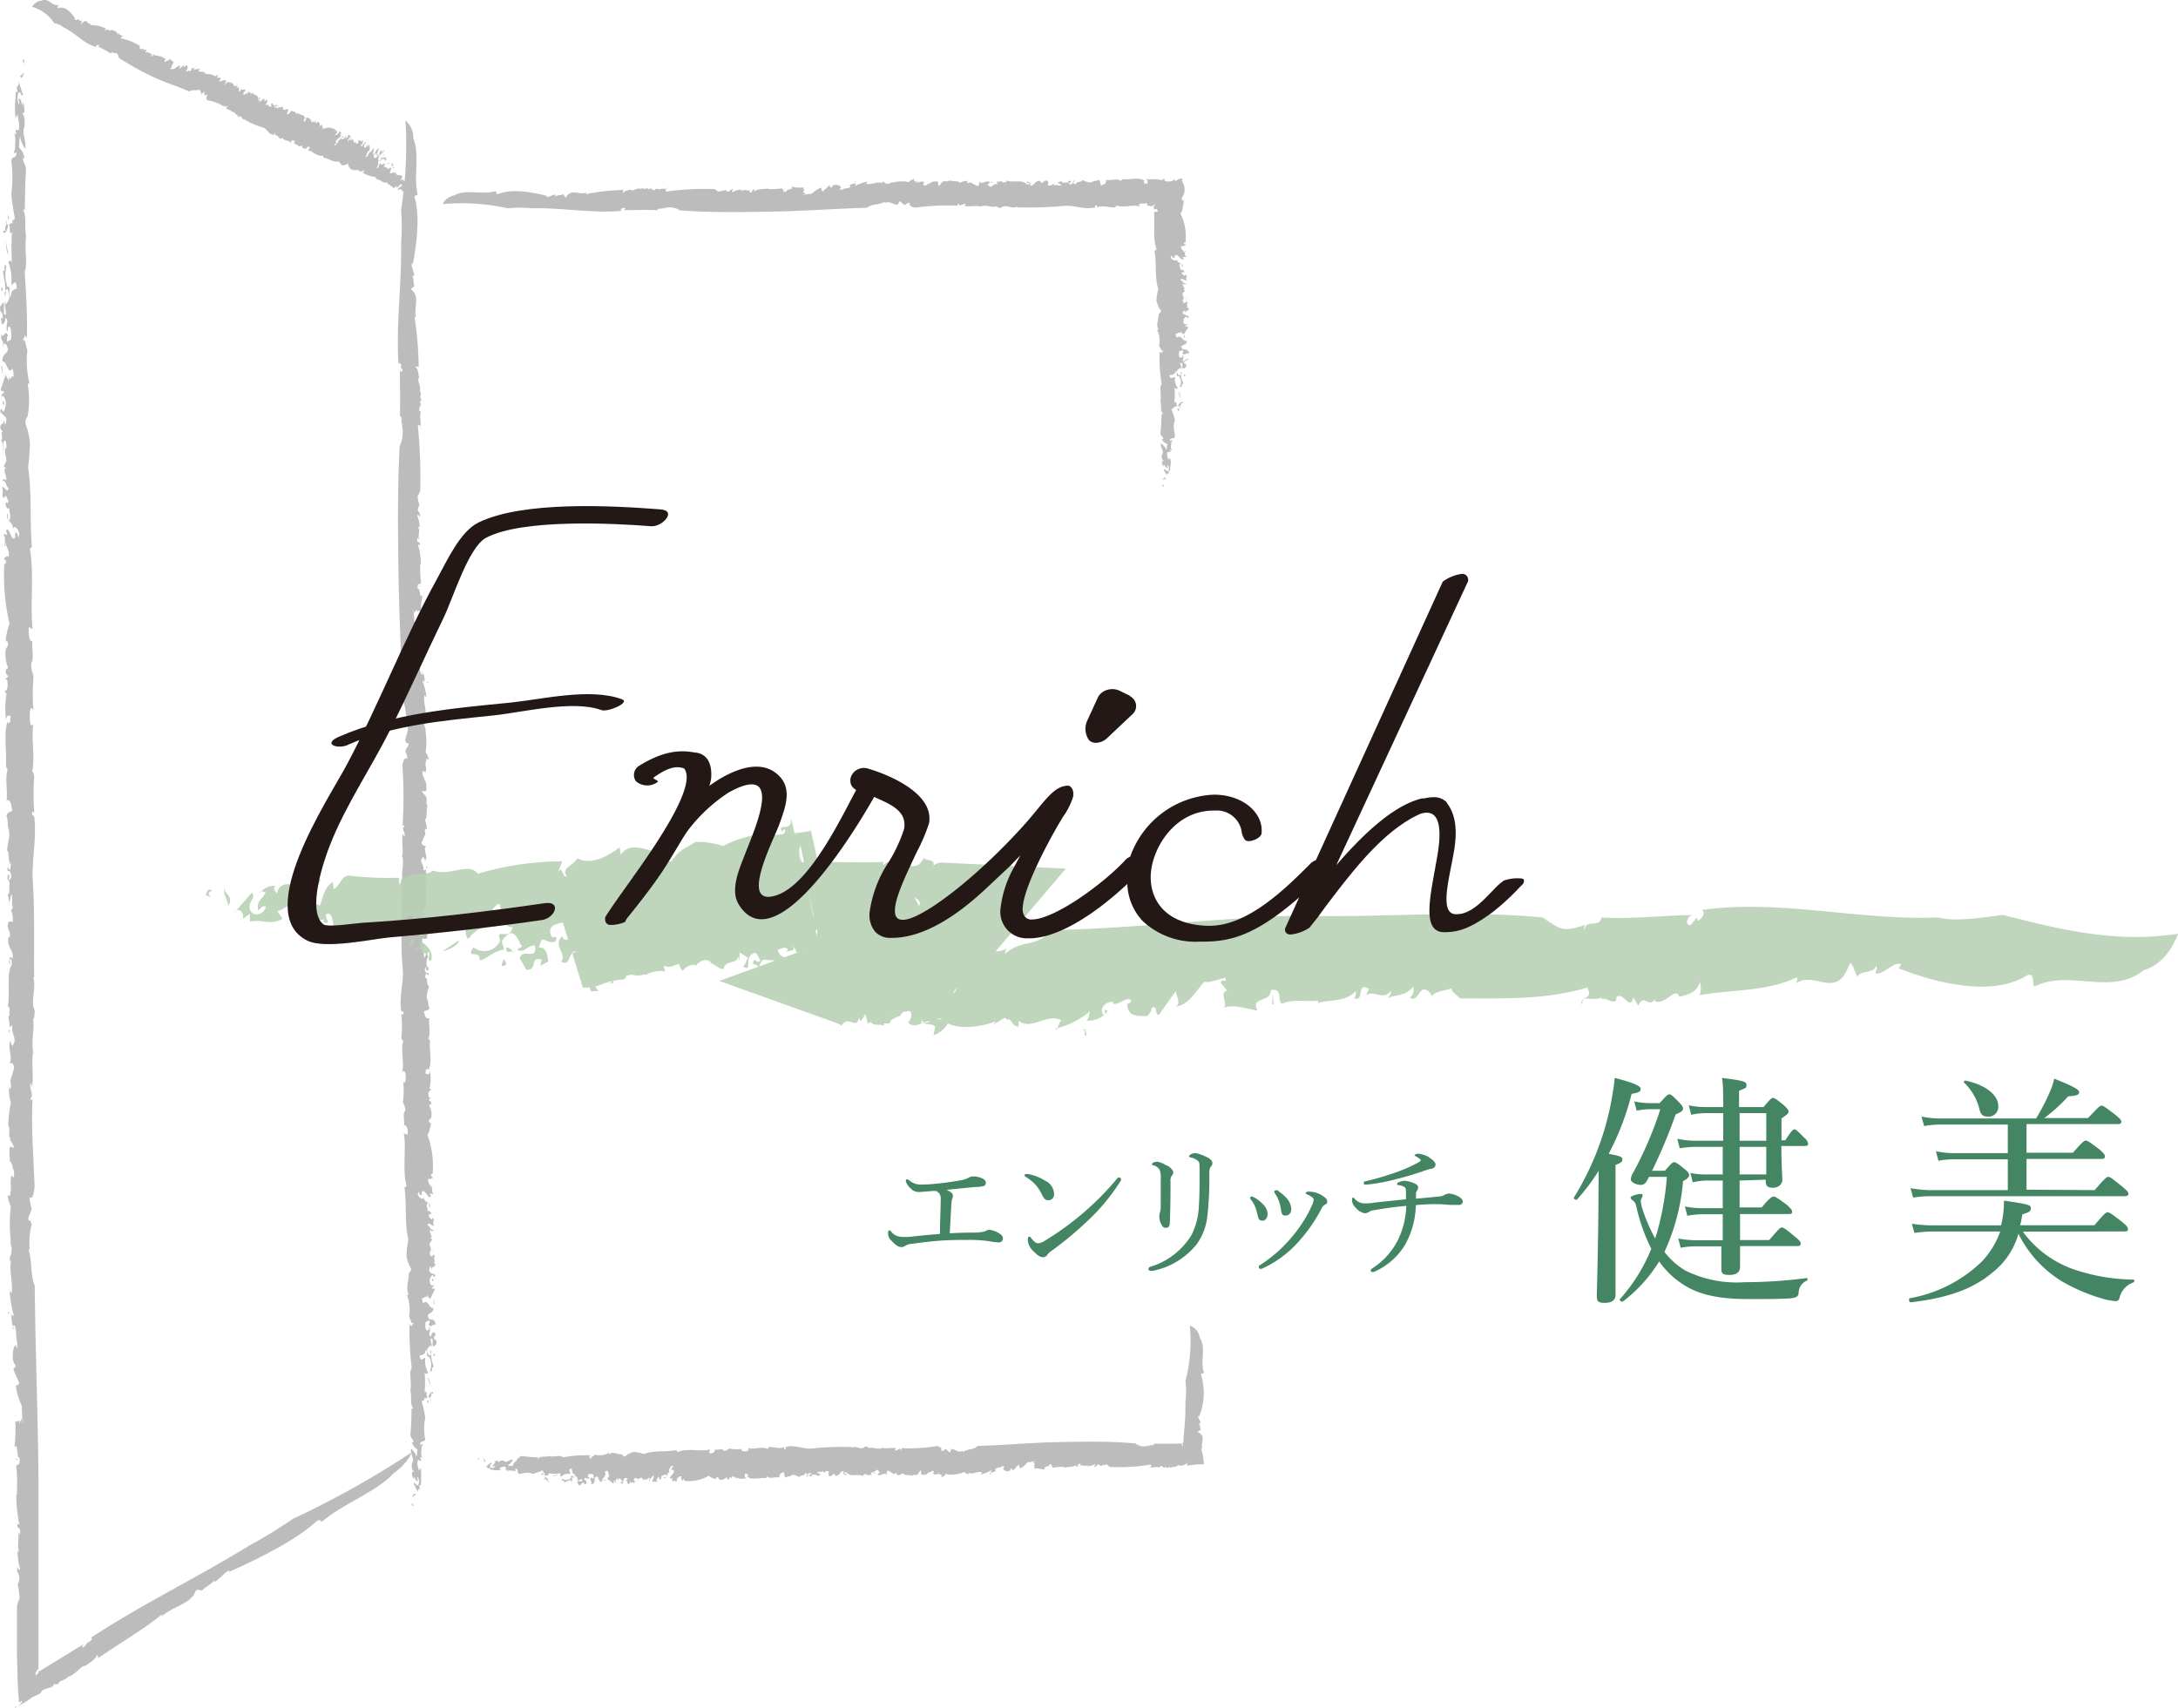 <svg xmlns="http://www.w3.org/2000/svg" viewBox="0 0 200.27 157.13"><defs><style>.cls-1{fill:#bcbcbd;}.cls-2{opacity:0.9;}.cls-3{fill:#b8d1b5;}.cls-4{fill:#307952;}.cls-5{fill:#231815;}</style></defs><g id="レイヤー_2" data-name="レイヤー 2"><g id="レイヤー_5" data-name="レイヤー 5"><path class="cls-1" d="M106.9,45.31c0,.35.21-.18.09.23C106.89,45.49,106.82,45.43,106.9,45.31Z" transform="translate(0 -0.78)"/><path class="cls-1" d="M41.77,18.75c1.11-.63,2.57,0,3.78-.39.14,0,0,.34.29.26,1.17-.49,3-.2,4.46.18l-.09.09c.28.07.61-.25.9-.2,0,.06-.09.09,0,.18.08-.2.53-.09.65-.24.11.08.1.23.25.32l.17-.22c.46-.53,1.11,0,1.74-.24,0,.05-.09.09,0,.14a18.43,18.43,0,0,1,3.4-.38c0,.08-.09.23,0,.31.05-.23.4-.29.7-.33.14.24.52-.22.88-.09l0,.05c.26-.25.39.15.6-.15l.16.19c.12-.34.38.17.6,0v-.07c.21-.08.31.09.5,0l0,0c.44-.09.7.1.69-.17.16.21-.43.1-.18.41a25.21,25.21,0,0,1,4.43-.23c.16.11.27.14.31.24.14-.05.55-.05.68-.18,0,0,.1.13.18.15.26.1.29-.29.58-.18-.12.07-.16.16-.12.26a1.82,1.82,0,0,1,.88-.24s-.11.07-.1.15c.32-.23.59,0,.87-.1l-.1.16c.45.18.13-.32.52-.21-.09.05-.06.1-.07.17.36-.28,1-.19,1.33-.28a.1.1,0,0,0,0,.06,6.07,6.07,0,0,0,1.26-.07c.16.07-.05.37.37.32,0-.31.72-.13.47-.47a3.19,3.19,0,0,0,1.17.06c-.16.11.18.37-.12.4l.23.18c0,.12-.24,0-.16.11a3.05,3.05,0,0,1,.72-.08c.28-.19.54-.53,1-.57-.21.12.12.33,0,.39l.64-.59c.15,0,0,.24.25.16,0-.08.08-.13.14-.19s.63-.08.7.22c.06.12-.25.06-.08.17s.29-.11.56-.11v0c.18,0,.54-.13.34-.29s.05.18-.14.09a1,1,0,0,1,.73-.23c-.09,0-.08.13-.12.22a3.61,3.61,0,0,1,1.18-.41c0-.15-.15.26-.21.18.53.2,1.1-.28,1.55,0-.08,0,0-.2,0-.16.26,0,.25.22.42.15,0,.12.21,0,.38-.08s0,.06-.11.07a3.47,3.47,0,0,1,1.76-.11c0-.08.34-.29.47-.29l0,.19c.12.11.43,0,.45.15.27-.23-1.05.19-.68,0,.09.16.51-.29.43,0,.26,0,.51-.22.75,0-.07,0-.2.26,0,.25.37,0,.11-.09.4-.16l.19-.07c0-.19.32,0,.19-.18,0,.15.53-.1.49.21l0,.24c.16,0,.26-.26.38-.36s.07.07.06.11c0-.37.37,0,.56-.25.33.12.84,0,1,.24a1.05,1.05,0,0,1,.77-.17s-.13.05-.15.12c.18.11.23,0,.39,0,0,.05.37.21.57.34.25-.11.17-.31.19-.43.23.36.72-.23,1,.1-.08.05-.36.17-.15.27.23.36.46-.27.83-.1l-.09-.3c.17.19.55-.17.51.14.13-.11.44.09.4-.2.61.25,1.49-.15,1.87.38.08-.05.3,0,.26-.15s-.21.11-.26,0,.09-.09.1-.13c.19.07.34.09.16.33.43.18.44-.49,1-.38,0,.12,0,.17.17.15l.3-.21c.35.05.2.28.21.48.18,0,.41,0,.5-.18l.22.26c-.16-.19.15-.12.24-.17l-.09.05c0,.08.25,0,.36,0s-.24-.18-.36-.22c.09-.09.24-.07.37-.17,0,.2.3.14.45.16s.19-.18.24-.17.28,0,.14.16-.13-.1-.22,0c.11.08.09.26.33.13s0-.4.28-.27c-.08,0-.1.13-.17.2l.31.1,0-.18c0,.05,0,.06,0,.09.09-.2.47-.06.54-.28.16,0,.33.13.48.15h0a.53.53,0,0,0,.58-.08v0a.77.77,0,0,0,.46-.12c.25.13.08.69.36.46.26,0,.4-.34.3-.46.46.13,1-.17,1.41.11.06-.07,0-.12.16-.16.68.07,1.43-.22,2,.14-.19.08,0,.19,0,.29.16-.16.19.17.25-.11s0-.25-.19-.31a1.63,1.63,0,0,1,.33,0,2.59,2.59,0,0,1,.42,0,2.48,2.48,0,0,1,.87.12c-.15-.07,0-.13.17-.17-.14.26.28.3.69.21l.16-.17.12.17c.17-.05.43-.34.67-.18,0,.06-.08.12-.06.17h0a1.49,1.49,0,0,1,.21,1.14l-.23.46c0,.15.16.4.23.06-.14.77-.16,1.25-.36,1.32a4.74,4.74,0,0,1,.48,2.68l-.12,0c-.11.23.21.12.13.28-.12-.08-.25.18-.39,0-.13.33.2.43.26.65.16,0-.1-.18.1-.14,0,0-.13.46.11.52-.09.08-.27,0-.36,0l.11.2c-.28.25-.5-.56-.84-.3l0,.18c-.25.18-.28-.49-.37,0,.12.2.46.38.57.19.07.43.57.2.55.66-.14.12,0-.37-.23-.28s.11.43,0,.62c.09-.21.33,0,.37.1-.11.24-.22-.15-.25.18.14.06.25.36.34.1.31.12-.09.34.16.52-.22.1-.51-.34-.62,0,.21-.06.29.44.6.25a.23.23,0,0,1-.36.06c-.13.2.39.49,0,.55l.22.07c-.07.06-.13.16-.24.26s.29.57,0,.55c0,.06,0,.47.25.31s-.17-.29.14-.43c-.25.18,0,.36.11.51l-.12,0c0,.09,0,.29.16.35a.11.11,0,0,0-.19,0l.19.09c.1.36-.34.09-.28.43l-.15-.26c0,.06-.15.17-.09.34a5.2,5.2,0,0,1,.52.24c.08.19-.2.08,0,.27l-.21-.25c-.05,0-.29.17-.28.43s.31.42.41.16c0,.13-.11.31-.23.21.06.29.18,0,.29.21-.11.11-.28.43-.45.63l-.29-.27v.18c-.23-.23-.18.11-.42,0a.54.54,0,0,0,.11.39c.39-.36.54.39.9.29.1.48-.88.3-.31.8.09-.08.37.16.26-.15,0,.3.37.21.22.56-.15-.26-.37.28-.59-.1.12,0,.09-.21.06-.27-.14.13-.36,0-.36.28s0,.45.23.41,0-.29.18-.17c.08.38-.24.44.13.59,0-.23.18-.29.33-.29L109,34l-.14-.06c-.09.44.26.13.22.56l-.27.2c-.24-.1.1-.62-.28-.54,0,.27.18.36.08.62,0-.05,0-.13-.08-.19,0,.1-.52.2-.22.59.11.2.13.06.28.06,0,.44.19.58.21.86-.28-.06,0,.51-.31.19a.8.8,0,0,0-.12-.94c-.33.16,0-.35-.29-.45,0,.36-.33.34-.55.4,0,.1.08.19.11.25.2,0,.2-.08.41-.09a1.25,1.25,0,0,0,.25,1,.18.18,0,0,1-.32-.07,5.69,5.69,0,0,1,0,1.43c.33-.29.08.5.35.3.07-.24.31-.45.45-.32,0,.16-.14,0-.21.06.18.19-.29.3,0,.49-.11-.43-.4-.09-.66-.17.14.32-.18,0-.18.3a4.47,4.47,0,0,1,.31,1c-.25.43,0,1.09,0,1.48-.13.2-.42.06-.47.28s.32-.19.18.19l-.06,0c.07.11-.19.7.22.81l-.31-.12c0,.07,0,.14.08.2-.11,0-.2.08-.27,0-.21.23,0,.49,0,.75l.18-.17c.15.44,0,.73,0,1.16h-.18l.11.25a.17.17,0,0,0-.15.3L107,44c.11-.19.22.19.4.08a.37.37,0,0,0-.07-.55c0,.15,0,.15.09.27-.26.05-.25-.18-.42-.29,0,.08-.06.19,0,.21a.79.79,0,0,1-.15-.57c.1.17.15-.09.23,0-.23,0-.3-.27-.23-.58.25-.23-.17-.6-.1-1a1.24,1.24,0,0,1,.5.57c.11-.24,0-.26.11-.49-.17-.12-.43-.2-.53-.5H107c-.09-.28-.34-.28-.29-.63.08-.59.08-1.21.1-1.66l.17,0c-.36-.25-.13-.84-.29-1.18.16-.58-.16-1.26.13-1.56a14.74,14.74,0,0,1-.19-3l.24.18c-.18-.19.14-.13.1-.31-.19.21-.25-.26-.4-.39a2.16,2.16,0,0,0-.19-1.5l.17,0c-.31-.42,0-.92,0-1.45.07-.06.23-.16.21-.31-.27-.29-.25-.44-.42-.86a4.27,4.27,0,0,1,.17-1.11c-.37-1.16-.13-2.33-.36-3.53l.2-.09a5.19,5.19,0,0,1-.21-1.85l0-.91c0-.15,0-.29,0-.43s0-.3-.06-.3l.34,0c.1-.18-.09-.34-.33-.2.1-.17-.16-.11.11-.41,0,0,0-.06,0-.07s-.26.17-.34.21a.2.2,0,0,0-.18-.09h-.11l-.06,0-.2,0,.15,0a.13.13,0,0,0-.07-.23c-.23.09-.83-.09-.61.31-.64-.24-1.49.18-2.12-.13.06.11-.1.13-.17.21-.56,0-1.15-.22-1.6,0-.09-.05.14-.18-.09-.19s0,.14-.17.2c-.91.2-1.85-.21-2.67-.16a36.88,36.88,0,0,1-4.43.14l0-.08c-.48.31-1.11-.31-1.49.15-.11-.08-.43,0-.35-.19-.37.22-1.05-.2-1.59.07,0,0,.07,0,.13,0-.55-.18-1,.06-1.61-.1.06,0,.16-.06.18-.14-.22-.15-.53.34-.66-.05-.12,0-.09.2,0,.19a22,22,0,0,0-4,.18c-1-.23-.06-.65-.8-.36-.06-.08,0,.15-.06.07-.29.1-.45-.44-.65-.23.08.23-.13.13-.14.27-.58-.15-.7-.36-1.15-.18l0-.13c-.53.35-1.16.17-1.61.57-3,.08-5.79.3-8.67.35s-5.64.1-8.54-.11a1.66,1.66,0,0,0-1.47-.19c0-.05.08-.06,0-.11,0,.27-.53,0-.6.28-1.07-.05-2,0-3.15,0,.17,0,.26-.24.05-.23L57.3,20l0-.08c-.14,0-.3.17-.15.26-2.77.23-5.49-.31-8.19-.24a10.73,10.73,0,0,0-2.26,0,19.79,19.79,0,0,0-6-.39A1.52,1.52,0,0,1,41.77,18.75Z" transform="translate(0 -0.78)"/><path class="cls-1" d="M106.87,44.9c.13-.07.21-.31.39-.12C107.13,44.8,107,44.92,106.87,44.9Z" transform="translate(0 -0.78)"/><path class="cls-1" d="M108.26,38.47s0-.09.07-.11.13.15.06.21S108.31,38.5,108.26,38.47Z" transform="translate(0 -0.78)"/><path class="cls-1" d="M108.34,36.82c.12,0,.21.38.23.59Z" transform="translate(0 -0.78)"/><path class="cls-1" d="M108.83,35.29c.1-.13.16-.09.15.08S108.89,35.33,108.83,35.29Z" transform="translate(0 -0.78)"/><path class="cls-1" d="M108.56,35.18a.31.31,0,0,1,.13-.25C108.59,34.94,108.76,35.23,108.56,35.18Z" transform="translate(0 -0.78)"/><path class="cls-1" d="M108.91,31.86c0-.08-.11-.26,0-.33C108.84,31.61,109.08,31.92,108.91,31.86Z" transform="translate(0 -0.78)"/><path class="cls-1" d="M108.72,30.31s0-.07,0-.13.14,0,.16.08Z" transform="translate(0 -0.78)"/><polygon class="cls-1" points="91.07 16.76 91.24 16.7 91.21 16.82 91.07 16.76"/><path class="cls-1" d="M78.74,17.55c-.17.07-.12-.12-.15-.13C78.75,17.4,78.54,17.56,78.74,17.55Z" transform="translate(0 -0.78)"/><polygon class="cls-1" points="72.09 17.37 72.14 17.37 72.12 17.61 72.09 17.37"/><path class="cls-1" d="M44.1,134.92c-.29.05.16.21-.19.09C44,134.91,44,134.84,44.1,134.92Z" transform="translate(0 -0.78)"/><path class="cls-1" d="M110.32,123.83c.63.93,0,2.17.39,3.19,0,.12-.34,0-.26.24a5.68,5.68,0,0,1-.18,3.77l-.09-.07c-.07.23.25.51.2.75-.06,0-.09-.07-.18,0,.2.06.09.44.24.55-.08.09-.23.09-.32.21l.22.14c.53.39,0,.94.24,1.46,0,0-.09-.09-.14-.07a5.6,5.6,0,0,1,.26,1.45c-.5,0-1,.06-1.58.12a.35.35,0,0,0,0-.31c0,.23-.33.29-.58.34-.11-.24-.44.22-.73.08l0,0c-.22.25-.33-.14-.51.16l-.14-.19c-.09.34-.32-.18-.5,0v.07c-.18.08-.27-.09-.43,0v0c-.38.08-.59-.1-.58.16-.14-.21.36-.1.15-.4a17.37,17.37,0,0,1-3.74.22c-.14-.11-.23-.14-.26-.24-.13.06-.47.05-.58.19,0,0-.08-.14-.15-.15-.22-.1-.24.29-.49.17a.21.21,0,0,0,.1-.25c-.21.2-.5.17-.75.24,0-.05.1-.08.09-.16-.27.24-.49-.05-.73.1l.09-.15c-.39-.19-.12.32-.45.21.08-.05,0-.11.07-.17-.31.27-.82.18-1.13.28a.14.14,0,0,0,0-.07,4.93,4.93,0,0,0-1.07.07c-.13-.07,0-.37-.31-.31,0,.3-.61.12-.4.47-.3,0-.79-.17-1-.06.14-.12-.15-.38.11-.4l-.2-.19c0-.12.2.05.14-.11-.13,0-.5.13-.61.08-.24.19-.45.54-.83.58.17-.12-.11-.34,0-.39l-.54.58c-.12,0,0-.24-.21-.16,0,.08-.07.13-.13.2s-.52.07-.58-.23c0-.11.21-.06.07-.17s-.25.11-.48.11v0c-.15,0-.45.13-.28.3.1,0,0-.18.11-.1-.1.18-.38.23-.61.23.08-.05.07-.13.1-.21a2.9,2.9,0,0,1-1,.41c0,.14.13-.26.18-.19-.45-.2-.93.28-1.3,0,.06,0,0,.21,0,.17-.21,0-.2-.23-.34-.15,0-.12-.18,0-.33.07s0-.06.09-.07a2.47,2.47,0,0,1-1.48.11c0,.08-.29.3-.4.29l0-.19c-.1-.11-.36,0-.38-.14-.23.23.89-.2.58,0-.08-.16-.44.3-.37,0-.22,0-.43.22-.63,0,.06,0,.17-.26,0-.24s-.09.09-.34.15l-.16.08c0,.18-.27,0-.16.18,0-.15-.44.09-.41-.21l0-.24c-.13,0-.22.25-.32.36s-.06-.08-.05-.11c0,.36-.32,0-.47.25-.28-.13-.71,0-.85-.24a.82.82,0,0,1-.65.16c.05,0,.11,0,.13-.12-.16-.11-.19,0-.33.05,0-.06-.31-.22-.48-.35-.22.11-.14.31-.16.43-.2-.36-.61.23-.85-.09.07,0,.31-.18.13-.27-.19-.36-.39.26-.71.09l.08.3c-.14-.18-.46.17-.43-.13-.1.11-.37-.1-.34.19-.51-.24-1.25.15-1.57-.37-.07.05-.26,0-.22.15s.17-.12.22,0-.08.09-.09.13c-.16-.07-.29-.09-.14-.33-.35-.18-.36.5-.82.38,0-.12,0-.16-.15-.15l-.25.21c-.29,0-.17-.27-.17-.48-.16,0-.35,0-.42.18l-.19-.26c.14.19-.13.13-.21.18l.08,0c0-.09-.21,0-.31,0s.21.18.31.21c-.08.09-.2.07-.31.18,0-.2-.26-.14-.38-.16s-.16.18-.2.17-.24,0-.13-.17.12.11.2,0c-.1-.07-.09-.25-.28-.12s0,.39-.24.27c.07-.05.08-.13.14-.2l-.26-.11v.18s0-.06,0-.08c-.08.19-.4.06-.46.27-.13,0-.28-.12-.41-.14l0,0a.39.39,0,0,0-.49.09v0a.48.48,0,0,0-.39.12c-.22-.14-.08-.69-.31-.46a.33.33,0,0,0-.25.45c-.39-.12-.83.17-1.19-.11-.06.07,0,.12-.14.16-.57-.07-1.2.22-1.66-.14.17-.08,0-.18,0-.29-.14.17-.16-.17-.21.12s0,.24.16.31a1.46,1.46,0,0,1-1-.07c.1.08,0,.13,0,.18,0-.26-.23-.3-.42-.21l0,.16-.12-.17c-.07.06-.08.34-.27.19a.38.38,0,0,0,0-.17c-.2.13-.48.35-.69.21l-.17-.23c-.1,0-.25.17-.09.23-.36-.14-.6-.16-.71-.36a3.37,3.37,0,0,1-2.27.48l0-.12c-.19-.11-.1.21-.23.13.06-.12-.15-.25,0-.39-.28-.13-.36.21-.54.26s.14-.1.11.1-.39-.12-.43.12c-.07-.1,0-.27,0-.37l-.17.11c-.21-.27.48-.49.26-.84l-.16,0c-.15-.25.42-.28,0-.37-.17.12-.32.47-.17.57-.35.07-.16.57-.55.55-.1-.14.31,0,.24-.23s-.37.11-.53,0c.18.09,0,.33-.08.38-.2-.12.12-.23-.15-.25,0,.13-.3.24-.08.33-.1.32-.29-.08-.44.16-.09-.22.28-.51,0-.62,0,.21-.38.29-.22.6a.24.24,0,0,1,0-.36c-.17-.13-.42.39-.47,0l-.06.22c-.05-.07-.13-.13-.22-.24s-.48.29-.47,0c0,0-.39,0-.25.25s.24-.17.36.14c-.15-.25-.31,0-.43.12l0-.13c-.08.05-.24,0-.29.16a.12.12,0,0,0,0-.19l-.08.19c-.3.1-.07-.34-.36-.28l.22-.15s-.15-.15-.28-.09-.16.39-.21.52-.07-.19-.23,0l.21-.22c0-.05-.14-.29-.36-.28s-.36.31-.13.41c-.11,0-.27-.1-.18-.23-.25.06,0,.19-.18.3-.09-.12-.36-.29-.53-.46l.23-.29h-.15c.19-.23-.1-.18,0-.42-.1,0-.23,0-.32.11.29.39-.34.54-.25.9-.41.1-.25-.88-.68-.31.07.09-.13.37.13.27-.26,0-.17.36-.47.21.22-.15-.24-.37.08-.59,0,.13.18.1.23.06-.11-.14,0-.36-.24-.36s-.38,0-.34.23.24,0,.14.19c-.32.07-.37-.25-.5.12.2,0,.25.19.24.33l-.23.08,0-.13c-.37-.1-.11.25-.47.21l-.17-.27c.09-.24.52.1.46-.28-.23,0-.31.18-.53.08a1.19,1.19,0,0,0,.16-.08c-.08,0-.16-.52-.5-.22-.17.12,0,.14-.05.28-.37,0-.48.19-.73.21,0-.28-.42,0-.16-.31a.59.59,0,0,0,.8-.12c-.13-.33.3.05.38-.29-.3,0-.29-.33-.34-.55-.08,0-.16.08-.21.11,0,.2.07.2.08.41a.92.92,0,0,0-.84.25c-.12-.1-.08-.3,0-.32a4,4,0,0,1-1.2,0c.24.33-.43.08-.26.35.2.08.38.31.27.46-.13,0,0-.15-.05-.22-.16.18-.25-.28-.41,0,.36-.11.07-.4.14-.66-.27.15,0-.18-.25-.18a3.41,3.41,0,0,1-.88.31c-.36-.24-.92,0-1.25,0-.17-.13,0-.42-.24-.47s.16.32-.16.18l0,0c-.1.06-.59-.2-.69.22l.1-.32c-.06,0-.11,0-.16.08s-.07-.2,0-.26c-.2-.22-.41,0-.63,0l.14.18c-.37.15-.62,0-1,0v-.18l-.21.11c0-.18-.14-.29-.25-.14l.55-.45c.15.11-.17.22-.07.4s.41.11.46-.07c-.12,0-.13,0-.23.09,0-.26.15-.25.25-.42-.07,0-.16-.06-.18,0a.6.6,0,0,1,.48-.15c-.14.1.08.15,0,.23,0-.23.22-.29.49-.23.19.26.51-.17.82-.1a1.16,1.16,0,0,1-.48.5c.19.12.22,0,.41.11.1-.17.16-.43.42-.53V135c.23-.09.23-.33.53-.29a12.75,12.75,0,0,0,1.4.1l0,.17c.21-.36.71-.13,1-.29.49.16,1.06-.16,1.32.13a11.05,11.05,0,0,1,2.51-.19l-.15.24c.16-.18.1.14.26.1-.18-.19.22-.25.33-.4a1.58,1.58,0,0,0,1.27-.18v.16c.36-.31.78,0,1.23,0,0,.06.13.22.26.2.24-.27.37-.25.72-.42a3,3,0,0,1,1,.18c1-.38,2-.14,3-.37l.08.2c1-.42,2.18,0,3-.26l-.08.34c.26.1.6-.09.53-.33.26.11.66-.16.82.12.27.06.33-.16.56-.2a2.89,2.89,0,0,0,1.24,0l-.12,0c-.06.07-.06.22.06.24s.7.09.51-.31c.54.23,1.26-.19,1.79.12,0-.11.09-.13.14-.2.48,0,1,.22,1.36,0,.08.06-.12.19.07.2s0-.14.15-.21c.77-.2,1.56.21,2.26.16a27.67,27.67,0,0,1,3.73-.14v.08c.4-.3.94.32,1.26-.15.09.08.36,0,.29.2.31-.22.89.2,1.35-.08a.16.16,0,0,0-.12,0c.47.17.87-.07,1.37.09,0,0-.15.06-.16.14.19.16.45-.34.55,0,.11,0,.08-.19,0-.18a15.76,15.76,0,0,0,3.34-.19c.8.23,0,.65.68.37,0,.07,0-.15,0-.07.24-.11.38.43.55.23-.07-.24.11-.14.11-.28.49.15.59.37,1,.19l0,.12c.45-.35,1-.16,1.36-.57,2.49-.07,4.89-.3,7.32-.35s4.76-.1,7.21.12a1.22,1.22,0,0,0,1.24.18c0,.06-.06.07,0,.12,0-.27.44,0,.5-.29.88.05,1.8,0,2.61,0,0,0-.08.08-.09.13a.08.08,0,0,0,.09.1,1,1,0,0,0,0-.17v.07a.66.66,0,0,0,0-.26s0-.06,0,0,0,0,.06,0h0a2.9,2.9,0,0,0,0-.29l.06-.68a22.93,22.93,0,0,0,.12-2.74,7.24,7.24,0,0,0,0-1.91,14.4,14.4,0,0,0,.4-5.1A1.38,1.38,0,0,1,110.32,123.83Z" transform="translate(0 -0.78)"/><path class="cls-1" d="M44.45,134.89c.06.14.27.21.11.39C44.54,135.15,44.43,135,44.45,134.89Z" transform="translate(0 -0.78)"/><path class="cls-1" d="M49.88,136.28s.08.05.1.07-.13.13-.19.06S49.85,136.33,49.88,136.28Z" transform="translate(0 -0.78)"/><path class="cls-1" d="M51.27,136.36c0,.12-.32.21-.49.23Z" transform="translate(0 -0.78)"/><path class="cls-1" d="M52.56,136.85c.12.1.09.16-.06.16S52.53,136.91,52.56,136.85Z" transform="translate(0 -0.78)"/><path class="cls-1" d="M52.66,136.58a.26.26,0,0,1,.21.14C52.87,136.61,52.62,136.78,52.66,136.58Z" transform="translate(0 -0.78)"/><path class="cls-1" d="M55.47,136.93c.06,0,.21-.11.27,0C55.67,136.86,55.41,137.1,55.47,136.93Z" transform="translate(0 -0.78)"/><path class="cls-1" d="M56.77,136.75s.06,0,.11,0,0,.15-.07.16Z" transform="translate(0 -0.78)"/><polygon class="cls-1" points="80.53 135.49 80.39 135.55 80.41 135.43 80.53 135.49"/><path class="cls-1" d="M91,136.26c.14-.08.09.11.12.13C90.94,136.4,91.11,136.24,91,136.26Z" transform="translate(0 -0.78)"/><polygon class="cls-1" points="96.56 134.88 96.52 134.89 96.53 134.64 96.56 134.88"/><path class="cls-1" d="M38.05,18.79c.16,0,0-.22.13,0C38.12,18.83,38.06,18.88,38.05,18.79Z" transform="translate(0 -0.78)"/><path class="cls-1" d="M3.76.86c.7-.35,1,.5,1.59.38.06,0-.18.3,0,.28.66-.2,1.22.41,1.58,1l-.08.07c.07.12.34-.1.43,0s-.08.07-.09.16c.11-.16.23,0,.35-.09A3.23,3.23,0,0,0,7.46,3l.17-.16c.41-.38.4.25.75.12,0,0-.07.07-.08.12a3.56,3.56,0,0,1,1.44.32.79.79,0,0,0-.15.27A.37.37,0,0,1,10,3.51c-.06.24.29-.1.36.09l0,0c.21-.17.07.2.29,0l0,.2c.19-.28.06.23.22.12l0-.07c.11,0,.07.14.17.13V4c.2,0,.21.23.33,0,0,.22-.21,0-.26.32A4.36,4.36,0,0,1,12.84,5a.5.5,0,0,1,0,.27c.08,0,.23.06.34,0s0,.14,0,.16.25-.2.3,0a.35.35,0,0,0-.16.21c.19-.14.3,0,.44-.05,0,0-.08,0-.11.12.23-.15.2.16.37.08l-.11.11c.08.26.2-.25.29-.08s-.07.09-.11.14c.27-.18.45,0,.63,0a.14.14,0,0,0,0,0c.17,0,.28.2.5.18,0,.09-.19.32,0,.35.13-.27.32,0,.39-.33.11.12.27.33.4.28-.11.08-.1.37-.23.33V7c-.07.11-.06-.08-.11.07s.28,0,.31.07c.19-.11.44-.37.63-.32-.13.06-.11.32-.19.34l.51-.4c.06,0-.1.22,0,.19s.09-.1.14-.14.27,0,.15.33c0,.12-.12,0-.1.14s.15,0,.26,0l0,0c.05.08.26,0,.26-.19,0,0-.06.17-.09.05a.3.3,0,0,1,.37-.06.63.63,0,0,0-.14.17,1.1,1.1,0,0,1,.63-.13c.07-.13-.18.2-.17.12.11.28.54,0,.58.3,0,0,.07-.18.06-.15s0,.25.08.21.1,0,.18,0,0,.06-.07,0c.14,0,.58,0,.7.24,0-.07.27-.19.31-.16l-.11.16c0,.12.17.06.11.21.2-.15-.48,0-.27-.11,0,.15.33-.17.19,0,.09,0,.28-.1.29.11,0,0-.19.19-.11.22s.08-.06.22-.06l.1,0c.09-.16.11.08.16-.13-.06.15.24,0,.08.29l-.13.2c.07,0,.22-.18.31-.25a.23.23,0,0,1,0,.11c.18-.32.13.1.33-.11.06.17.3.17.26.4.14,0,.29-.12.36,0a.18.18,0,0,0-.11.09c0,.13.08,0,.16,0s0,.26.06.41c.14-.05.2-.24.26-.34-.08.37.38-.07.33.28-.05,0-.21.08-.18.2-.08.37.3-.14.36.08l.1-.28c0,.2.28,0,.13.22.09-.08.12.17.24-.1.11.34.62.16.52.69,0,0,.11.06.16-.08s-.13.06-.1-.05.08-.06.1-.09.09.14-.09.32c.07.25.39-.35.54-.15-.07.11-.07.15,0,.17l.21-.13c.11.11-.05.28-.14.47.08,0,.16.05.26-.06l0,.27c0-.2.11-.08.17-.11l-.06,0c0,.08.08.07.13.07a.31.31,0,0,0,0-.26c.07-.06.12,0,.21-.08-.1.17.05.18.1.23s.15-.12.16-.11.1.07,0,.18,0-.12-.08-.06-.08.25.07.18.16-.36.23-.18c-.06,0-.1.09-.16.14l.07.15.09-.16c0,.05,0,.06,0,.09.12-.16.2,0,.33-.14.07,0,.06.17.11.22h0c0,.13.14.11.26,0l0,0a.18.18,0,0,0,.22,0c0,.17-.28.63-.07.48.09,0,.3-.22.32-.35.11.2.44,0,.47.37.06-.05.06-.1.13-.11.22.19.63.08.67.5-.11,0-.09.16-.14.26.14-.12,0,.18.15-.05s.11-.22.07-.32c.19,0,.42.12.43.3,0-.09.05-.12.11-.15-.14.23,0,.33.08.29l.09-.14,0,.18c.05,0,.19-.29.2-.11a.64.64,0,0,0-.05.17c.14-.07.37-.21.4,0l0,.25c.05,0,.18-.09.14-.19.1.21.19.28.15.49a1.06,1.06,0,0,1,1.22.09l-.07.1c0,.14.14-.16.16-.06s0,.26-.18.35c.07.17.26-.11.36-.11s-.11.05,0-.12.11.2.24,0a.73.73,0,0,1-.18.32l.13-.07c0,.3-.44.34-.5.69h.09c-.05.25-.31.15-.18.32.13-.07.35-.34.34-.47.18,0,.33-.47.49-.36,0,.15-.15,0-.21.15s.21,0,.25.08c0-.12.14-.3.21-.31,0,.14-.16.17-.05.26.09-.12.25-.15.19-.28.19-.26.09.14.27,0-.06.21-.36.38-.28.55.08-.2.3-.17.37-.49a.38.38,0,0,1-.14.33c0,.16.36-.25.19.14l.13-.18c0,.08,0,.14,0,.26s.35-.15.19.14c0,0,.18.07.23-.16s-.19.09-.1-.21c0,.26.15.05.25,0l0,.12s.11,0,.2-.08a.22.22,0,0,0-.08.18l.13-.16c.17,0-.13.32,0,.34l-.16.08s0,.16.08.14l.33-.42c.11,0-.06.2.1.07l-.19.14c0,.05-.07.29,0,.34s.31-.2.25-.34a.17.17,0,0,1,0,.25c.14,0,.08-.17.22-.22,0,.12,0,.33,0,.52l-.23.21.06,0c-.19.16,0,.18-.2.37,0,.06.12,0,.19,0,.06-.42.4-.41.53-.75.22,0-.29.84.15.44,0-.1.23-.3.07-.27.09.09.24-.28.31-.08-.17.08-.07.38-.31.5.07-.1,0-.12-.07-.1s-.18.31-.07.37.19.05.26-.12-.12,0,0-.2c.17,0,0,.3.27,0-.1,0,0-.22.05-.35l.14,0-.09.11c.12.18.17-.19.31-.08L35,15c-.15.19-.19-.21-.33.14.09.07.22-.09.27.05l-.11,0s-.17.5.12.32c.13-.07.08-.12.15-.24.18.05.3-.06.42,0-.16.23.17.12-.08.31,0-.17-.22-.28-.4-.08s-.11-.1-.3.18c.13.07,0,.36-.11.56,0,0,.11,0,.15-.05s.06-.19.15-.38c.12.13.32.1.49,0,0,.11-.11.28-.17.27a1,1,0,0,1,.51.3c0-.35.22,0,.28-.25a.46.46,0,0,1,.09-.47c0,.05-.07.13-.08.21.15-.13,0,.31.18.09-.21,0-.22.34-.36.55.18-.06-.09.16,0,.22a1.27,1.27,0,0,1,.53-.07c0,.3.4.21.55.28s-.17.38-.11.47.08-.31.16-.12l0,0c.07,0,.17.31.4,0l-.19.26s.07,0,.11,0-.06.19-.13.23c0,.23.2.06.3.1l0-.19c.23-.05.25.17.44.19l-.09.16L38,18c-.11.14-.07.29,0,.18l-.45.27c0-.13.18-.16.22-.34s-.13-.19-.24,0c0,0,.07,0,.14,0-.09.24-.17.19-.29.31s0,.1.08,0a.23.23,0,0,1-.28,0c.11-.05,0-.15.09-.2-.11.19-.23.2-.32.09,0-.28-.3,0-.4-.11a1.17,1.17,0,0,1,.44-.33c0-.14-.1,0-.13-.19-.12.13-.27.34-.43.38l.07-.16c-.14,0-.25.25-.36.14a3,3,0,0,0-.57-.41l.07-.16c-.26.27-.38,0-.58,0-.14-.25-.54-.1-.52-.41a2.72,2.72,0,0,1-1.19-.4l.17-.18c-.15.12,0-.15-.06-.16,0,.22-.21.18-.33.28-.09-.25-.41-.19-.64-.12l.07-.15c-.31.2-.37-.14-.54-.29,0-.07,0-.23,0-.25-.23.19-.28.14-.51.21a.88.88,0,0,1-.34-.37c-.6.12-.92-.32-1.47-.35l.05-.19c-.62.15-1-.47-1.44-.47l.19-.28c-.07-.15-.31-.05-.39.17-.07-.15-.36,0-.31-.29-.09-.11-.21.07-.33,0A.72.72,0,0,0,27,14l0,0c.06-.06.13-.18.08-.23s-.26-.24-.36.16c-.14-.33-.65-.12-.74-.52,0,.11-.09.1-.15.15-.21-.11-.33-.42-.58-.34,0-.07.13-.14.05-.19s-.06.12-.15.15c-.44,0-.59-.55-.93-.66a6.82,6.82,0,0,1-1.7-.73l0-.06c-.32.18-.27-.5-.62-.16,0-.09-.14-.12,0-.24-.24.12-.3-.38-.63-.24,0,0,0,0,.07,0-.12-.27-.41-.14-.56-.4a.25.25,0,0,0,.14-.09c0-.18-.36.2-.22-.17-.05,0-.13.16-.09.16A3.87,3.87,0,0,0,19.05,10c-.24-.39.28-.59-.13-.48,0-.08-.08.12-.05.05-.16,0,0-.47-.14-.33s-.11.09-.18.22c-.14-.25-.08-.46-.34-.39L18.28,9c-.36.21-.5-.07-.86.2-1.13-.5-2.29-.85-3.38-1.36a29.82,29.82,0,0,1-3.12-1.74c-.1-.43-.13-.43-.46-.45,0-.05,0-.05.06-.1-.14.23-.21-.08-.35.14A10.13,10.13,0,0,0,9,5.06c.08,0,.21-.17.13-.2L9,5,9,4.9c-.07,0-.19.1-.17.2C7.66,4.78,6.9,3.77,5.86,3.31A1.75,1.75,0,0,0,5,2.92,3.68,3.68,0,0,0,2.94,1.4S3.36.83,3.76.86Z" transform="translate(0 -0.78)"/><path class="cls-1" d="M37.89,18.74c0-.14,0-.25.13-.37C38,18.49,38,18.63,37.89,18.74Z" transform="translate(0 -0.78)"/><path class="cls-1" d="M36.13,16.27s0-.07,0-.09.11-.08.1,0S36.17,16.22,36.13,16.27Z" transform="translate(0 -0.78)"/><path class="cls-1" d="M35.56,15.88a.31.31,0,0,1,.32-.09Z" transform="translate(0 -0.78)"/><path class="cls-1" d="M35.22,15.14c0-.11,0-.15.1-.12A.4.4,0,0,1,35.22,15.14Z" transform="translate(0 -0.78)"/><path class="cls-1" d="M35.05,15.37s0-.1,0-.17C35,15.29,35.16,15.2,35.05,15.37Z" transform="translate(0 -0.78)"/><path class="cls-1" d="M34,14.42s-.15,0-.11-.09C33.85,14.43,34.08,14.27,34,14.42Z" transform="translate(0 -0.78)"/><path class="cls-1" d="M33.32,14.28s0,0,0,0,.07-.13.1-.12Z" transform="translate(0 -0.78)"/><polygon class="cls-1" points="22.64 8.51 22.73 8.49 22.66 8.59 22.64 8.51"/><path class="cls-1" d="M18.05,6.91c-.09,0,0-.12,0-.14S18,6.89,18.05,6.91Z" transform="translate(0 -0.78)"/><polygon class="cls-1" points="15.31 5.39 15.33 5.39 15.21 5.61 15.31 5.39"/><path class="cls-1" d="M37.9,139c.05.47.21-.25.09.31A.21.21,0,0,1,37.9,139Z" transform="translate(0 -0.78)"/><path class="cls-1" d="M38,13.5c.63,1.51,0,3.49.4,5.14,0,.19-.35-.05-.26.38.48,1.6.19,4.12-.18,6.07l-.1-.12c-.07.37.25.82.21,1.21-.07,0-.1-.12-.18,0,.19.1.09.71.23.88-.08.15-.23.14-.31.34l.22.22c.52.63,0,1.52.23,2.37,0,0-.09-.12-.14-.06a33.74,33.74,0,0,1,.38,4.62c-.08-.06-.22-.12-.31,0,.23.07.29.55.34,1-.24.18.21.7.08,1.18l0,0c.25.36-.14.53.16.82l-.19.22c.33.16-.18.52,0,.81h.07c.09.28-.08.42,0,.68l0,0c.09.61-.09,1,.17.94-.21.21-.1-.58-.4-.25a46.47,46.47,0,0,1,.22,6c-.11.22-.14.37-.24.42a3.65,3.65,0,0,0,.18.93c0-.07-.13.13-.14.23-.1.36.29.4.17.8-.07-.16-.16-.22-.26-.16a3.12,3.12,0,0,1,.24,1.19c0-.06-.07-.16-.15-.14.23.44-.05.8.1,1.18l-.15-.14c-.19.62.31.18.21.72,0-.13-.11-.09-.17-.11a6.3,6.3,0,0,1,.27,1.81.06.06,0,0,0-.06,0,12.4,12.4,0,0,0,.07,1.7c-.07.22-.37-.07-.31.51.3,0,.12,1,.47.64A5.48,5.48,0,0,0,38.71,57c-.12-.22-.38.24-.4-.17l-.19.31c-.12-.05,0-.32-.11-.22a5.63,5.63,0,0,1,.08,1,3.13,3.13,0,0,1,.58,1.34c-.12-.28-.34.17-.39,0l.58.86c0,.2-.24,0-.16.34.08,0,.13.11.2.2s.07.85-.23.94c-.12.09-.06-.33-.17-.11,0,.38.11.4.11.77h0c0,.25.13.73.3.46,0-.17-.18.07-.1-.19a1.6,1.6,0,0,1,.23,1c0-.13-.13-.11-.21-.16a6.13,6.13,0,0,1,.4,1.61c.15,0-.25-.21-.18-.3-.2.73.28,1.5,0,2.11,0-.1.2-.06.16,0,0,.35-.22.33-.14.56-.13,0,0,.29.07.52s-.06.06-.07-.14A6.27,6.27,0,0,1,39.13,70c.08,0,.3.47.29.64l-.19-.07c-.11.16,0,.58-.14.61.22.37-.2-1.42,0-.92-.16.13.3.7,0,.59,0,.35.22.68,0,1,0-.1-.26-.29-.24,0,0,.49.09.14.15.54l.08.25c.18,0,0,.44.18.26-.16.06.09.72-.22.67l-.23-.07c0,.21.25.35.35.52s-.07.08-.11.07c.37,0,0,.51.26.77-.13.45,0,1.14-.24,1.35a2,2,0,0,1,.16,1c0-.08,0-.18-.12-.2-.11.24,0,.3,0,.53-.06,0-.22.49-.35.77.11.34.31.22.43.26-.36.31.23,1-.1,1.36-.05-.12-.17-.5-.26-.22-.36.32.26.64.09,1.14l.3-.12c-.19.22.17.74-.13.69.11.17-.1.6.19.54-.25.83.15,2-.37,2.53,0,.12,0,.42.15.36s-.12-.28,0-.35a.16.16,0,0,0,.13.14c-.07.26-.09.46-.33.21-.18.58.49.6.38,1.33-.12,0-.17,0-.15.23l.21.41c0,.47-.27.27-.48.28,0,.25,0,.56.18.68l-.26.3c.19-.22.12.21.18.33L39,88.36c-.08,0,0,.34,0,.49.12,0,.18-.34.21-.5.09.13.07.33.18.5-.2,0-.15.41-.17.61s.18.26.18.33,0,.38-.17.2.1-.18,0-.31c-.07.15-.26.13-.12.45s.39-.06.27.39c-.05-.12-.13-.14-.21-.23l-.1.42.18,0s-.06,0-.08,0c.19.12,0,.64.27.74,0,.21-.13.45-.15.65v0a1,1,0,0,0,.08.79h0a1.24,1.24,0,0,0,.13.62c-.14.34-.69.12-.46.5,0,.34.33.54.45.4-.13.63.17,1.33-.11,1.91.07.09.12,0,.16.22-.07.92.22,1.94-.14,2.67-.08-.27-.18,0-.29,0,.17.22-.17.26.11.34s.25,0,.32-.26a3.92,3.92,0,0,1-.07,1.68c.08-.15.13,0,.18.09-.27,0-.31.36-.21.67l.16,0-.17.2c0,.12.34.13.18.43a.4.4,0,0,0-.17.09,1.57,1.57,0,0,1,.22,1.11l-.23.28c0,.14.16.39.23.13-.14.59-.16,1-.36,1.15a8.47,8.47,0,0,1,.48,3.64l-.12,0c-.11.32.21.17.13.39-.12-.1-.25.24-.39,0-.13.45.2.58.26.87.16,0-.1-.23.1-.18,0,0-.13.63.11.7-.09.11-.27,0-.36,0l.11.28c-.28.33-.5-.77-.84-.42l0,.26c-.25.24-.28-.67-.37,0,.12.28.46.51.57.27.07.57.57.26.55.88-.14.17,0-.49-.23-.37-.19.29.11.58,0,.84.09-.29.33,0,.37.14s-.22-.2-.25.24c.14.08.25.48.34.13.31.16-.09.46.16.71-.22.14-.51-.46-.62,0,.21-.08.29.6.6.34-.06.19-.23.21-.36.07-.13.28.39.67,0,.76l.22.09c-.07.09-.13.21-.24.35s.29.78,0,.76c0,.07,0,.63.25.41s-.17-.39.14-.58c-.25.24,0,.49.11.69l-.12,0c.05.12,0,.39.16.47-.08-.09-.16,0-.19,0L40,117c.1.48-.34.11-.28.58l-.15-.36c0,.08-.15.24-.09.46s.39.25.52.33c.08.26-.2.12,0,.37l-.21-.33c0-.06-.29.22-.28.57s.31.58.41.22c0,.18-.11.43-.23.29.06.4.18-.06.29.29-.11.14-.28.58-.45.84l-.29-.36v.24c-.23-.31-.18.16-.43,0a1,1,0,0,0,.12.52c.39-.48.54.54.9.4.1.65-.88.41-.31,1.09.09-.11.37.21.26-.2,0,.4.37.27.22.75-.15-.35-.37.38-.59-.13.12,0,.09-.29.06-.37-.14.17-.36,0-.36.39,0,.25,0,.6.23.55s0-.39.18-.23c.08.51-.24.59.13.8,0-.32.18-.4.33-.39l.08.37-.14-.07c-.09.59.26.17.22.75l-.27.27c-.24-.14.1-.84-.28-.74,0,.38.18.5.08.86,0-.08,0-.19-.08-.27,0,.14-.52.27-.22.81.11.27.13.07.28.08,0,.6.19.78.21,1.17-.28-.08,0,.68-.31.26a1.42,1.42,0,0,0-.12-1.29c-.33.22,0-.47-.29-.6,0,.48-.33.46-.55.54a.8.8,0,0,0,.11.34c.2.06.2-.12.41-.13a2.17,2.17,0,0,0,.25,1.36c-.1.18-.3.12-.32-.09a10.32,10.32,0,0,1,0,1.93c.33-.39.08.68.35.42.07-.33.31-.61.45-.43,0,.2-.14,0-.21.08.18.26-.29.4,0,.66-.11-.59-.4-.12-.66-.23.14.43-.18,0-.18.4a8,8,0,0,1,.31,1.41,5.22,5.22,0,0,0,0,2c-.13.28-.42.09-.47.39s.32-.26.18.26l-.06,0c.07.16-.19.95.22,1.1l-.31-.16c0,.1,0,.19.08.27s-.2.11-.27,0c-.21.32,0,.67.05,1l.18-.23a10.36,10.36,0,0,1,0,1.57l-.18,0,.11.35c-.18-.09-.29.23-.15.41l-.44-.89c.11-.25.22.27.4.11a.63.63,0,0,0-.07-.75.49.49,0,0,0,.09.37c-.26.07-.25-.24-.42-.39,0,.1-.06.26,0,.28a1.34,1.34,0,0,1-.15-.77c.09.24.15-.13.23,0-.23,0-.3-.36-.23-.79.25-.31-.17-.81-.1-1.31a1.64,1.64,0,0,1,.5.76c.11-.31,0-.35.11-.66a1.14,1.14,0,0,1-.53-.67l.17,0c-.09-.38-.34-.38-.29-.85.08-.81.08-1.64.1-2.26l.17,0c-.36-.35-.13-1.15-.29-1.61.16-.79-.16-1.71.13-2.12a28.4,28.4,0,0,1-.2-4l.25.24c-.18-.26.14-.17.1-.42-.19.29-.25-.35-.4-.53a3.86,3.86,0,0,0-.19-2l.17,0c-.31-.58,0-1.26,0-2a.55.55,0,0,0,.21-.42,3.27,3.27,0,0,1-.42-1.16,8,8,0,0,1,.17-1.52c-.37-1.56-.13-3.16-.36-4.78l.2-.12c-.42-1.58,0-3.52-.26-4.86l.34.13c.1-.42-.09-1-.33-.85.1-.43-.16-1.06.11-1.33.07-.43-.15-.53-.2-.89a7.09,7.09,0,0,0,0-2l0,.2c.07.09.22.1.24-.1s.09-1.12-.31-.82c.23-.87-.19-2,.12-2.88-.11.07-.13-.14-.2-.23a9.44,9.44,0,0,0,0-2.18c.05-.12.18.2.2-.12s-.15,0-.21-.23c-.2-1.23.21-2.5.16-3.63-.21-2-.1-4.09-.14-6l.08,0c-.31-.65.31-1.51-.15-2,.08-.15,0-.58.19-.47-.21-.51.21-1.43-.07-2.17a.25.25,0,0,0,0,.18c.17-.74-.07-1.4.09-2.19,0,.08.06.23.14.25.15-.3-.34-.72,0-.89,0-.17-.2-.12-.18,0A40.49,40.49,0,0,0,37,71.17c.23-1.28.65-.08.36-1.09.08-.08-.14-.06-.06-.08-.11-.39.43-.61.23-.88-.24.11-.14-.18-.28-.19.15-.79.37-.94.19-1.57l.12,0c-.35-.73-.16-1.57-.57-2.18-.07-4-.3-7.86-.35-11.78s-.1-7.65.11-11.58a3,3,0,0,0,.19-2c.05,0,.07.1.12,0-.27,0,0-.71-.29-.8.05-1.46,0-2.79,0-4.29,0,.24.25.36.23.08l-.17-.3.07-.05c0-.19-.17-.4-.26-.2-.23-3.75.31-7.45.24-11.12a18.61,18.61,0,0,0,0-3.07,36.84,36.84,0,0,0,.4-8.2A2,2,0,0,1,38,13.5Z" transform="translate(0 -0.78)"/><path class="cls-1" d="M37.87,138.43c.13-.1.21-.43.39-.17C38.13,138.29,38,138.46,37.87,138.43Z" transform="translate(0 -0.78)"/><path class="cls-1" d="M39.26,129.7s.05-.13.07-.15.13.2.06.29C39.38,129.73,39.31,129.75,39.26,129.7Z" transform="translate(0 -0.78)"/><path class="cls-1" d="M39.34,127.47c.12,0,.21.51.23.79Z" transform="translate(0 -0.78)"/><path class="cls-1" d="M39.83,125.39c.1-.18.16-.13.15.11C39.92,125.52,39.89,125.44,39.83,125.39Z" transform="translate(0 -0.78)"/><path class="cls-1" d="M39.56,125.24a.46.46,0,0,1,.13-.34C39.59,124.9,39.76,125.3,39.56,125.24Z" transform="translate(0 -0.78)"/><path class="cls-1" d="M39.91,120.72c0-.11-.11-.34,0-.44C39.84,120.39,40.08,120.81,39.91,120.72Z" transform="translate(0 -0.78)"/><path class="cls-1" d="M39.72,118.62a.25.25,0,0,0,0-.17c.06-.12.14,0,.15.11Z" transform="translate(0 -0.78)"/><polygon class="cls-1" points="39.24 79.65 39.3 79.88 39.18 79.84 39.24 79.65"/><path class="cls-1" d="M39.24,63.69c-.08-.23.11-.16.13-.2C39.38,63.7,39.22,63.42,39.24,63.69Z" transform="translate(0 -0.78)"/><polygon class="cls-1" points="38.64 53.89 38.64 53.95 38.4 53.93 38.64 53.89"/><path class="cls-1" d="M2.2,6.67C2.15,6,2,7.05,2.11,6.2A.41.41,0,0,1,2.2,6.67Z" transform="translate(0 -0.78)"/><path class="cls-1" d="M36.16,136.32c-1.64,1.72-4.55,2.73-6.5,4.37-.24.17-.11-.34-.64.08-1.83,1.67-5.26,3.39-8,4.6l.1-.18c-.52.23-.94.87-1.48,1.13,0,0,.12-.17,0-.18,0,.25-.88.64-1,.89-.24.06-.3-.08-.61,0l-.18.37c-.54.94-2,1.16-3,2.06,0-.08.12-.18,0-.17-1.63,1.35-3.89,2.64-5.83,4,0-.12,0-.28-.12-.29,0,.26-.56.68-1.08,1-.36-.06-.8.74-1.5,1l0-.08c-.34.49-.76.29-1,.77l-.4,0c0,.41-.77.26-1.13.68l0,.07c-.42.35-.63.27-1,.57l0,0c-.66.48-1.06.62-1.29.81,0-.06-.05,0-.13.09.08-.28.12-.21.14-.1.28-.22.61-.45.49-.6l-.25.17c-.06-.62-.1-1.35-.13-2.13l-.06-2.3c0-1.49,0-3,0-4.45.11-.35.14-.57.24-.64a8.11,8.11,0,0,0-.18-1.42c0,.1.13-.2.14-.36.1-.55-.28-.6-.17-1.21.07.24.16.33.26.25a7,7,0,0,1-.24-1.82c0,.09.07.24.15.22-.23-.67.05-1.22-.1-1.81l.15.22c.19-.94-.31-.28-.2-1.09,0,.19.1.12.17.16a13.51,13.51,0,0,1-.28-2.75.05.05,0,0,0,.06,0c0-.83.05-1.69-.07-2.6.07-.33.37.11.31-.77-.3,0-.12-1.48-.47-1a13.72,13.72,0,0,0,.07-2.43c.11.34.37-.36.39.26l.19-.47c.12.07,0,.49.11.34a13,13,0,0,1-.08-1.5,6,6,0,0,1-.57-2c.11.44.33-.25.38,0l-.58-1.31c0-.31.24-.06.16-.51-.08,0-.13-.18-.19-.31s-.08-1.29.22-1.43c.12-.14.06.51.17.16,0-.57-.11-.6-.11-1.17h0c0-.38-.13-1.12-.29-.71s.18-.1.09.29a3.54,3.54,0,0,1-.23-1.5c0,.19.13.17.22.25a12.79,12.79,0,0,1-.41-2.45c-.15,0,.26.32.18.44.2-1.1-.28-2.28,0-3.2,0,.16-.2.09-.16.08,0-.54.22-.51.14-.86.13,0,0-.43-.07-.79-.09-.18.06-.09.07.22A14.56,14.56,0,0,1,1,111.69c-.08,0-.3-.7-.29-1l.19.11c.11-.24,0-.89.15-.93-.23-.57.19,2.17,0,1.41.16-.2-.3-1.07,0-.9a4.27,4.27,0,0,1,0-1.55c0,.14.26.43.25,0,0-.75-.09-.22-.16-.83L1,107.65c-.19,0,0-.67-.18-.39.15-.1-.1-1.1.21-1l.24.1c0-.32-.26-.53-.36-.79,0,0,.07-.13.11-.11-.37,0,0-.78-.26-1.17A10.9,10.9,0,0,1,1,102.21a4.41,4.41,0,0,1-.16-1.6c0,.12,0,.28.12.32.11-.38,0-.47,0-.82a7.15,7.15,0,0,0,.34-1.17c-.11-.52-.31-.34-.43-.39.36-.48-.23-1.48.1-2.07,0,.18.17.76.26.32.36-.47-.26-1-.09-1.73l-.3.19C1,94.92.6,94.13.9,94.21.8,94,1,93.3.71,93.38c.25-1.26-.15-3.07.37-3.85,0-.18,0-.63-.14-.54-.17.3.11.42,0,.53a.21.21,0,0,0-.13-.21c.07-.4.09-.7.33-.33.18-.88-.49-.9-.38-2,.12.05.17,0,.15-.36L.7,86c.05-.72.28-.41.48-.43,0-.39,0-.86-.18-1l.26-.47c-.19.34-.12-.31-.17-.5l0,.19c.08-.08,0-.52,0-.74-.12,0-.17.5-.21.75-.09-.2-.07-.5-.18-.76.2.08.15-.63.17-.94s-.18-.39-.18-.49,0-.58.17-.3c0,.12-.1.27,0,.47.08-.23.26-.21.12-.68s-.39.09-.26-.6c.05.18.13.22.2.35l.1-.64-.18,0c.05-.09.06,0,.09-.07-.2-.19-.06-1-.28-1.13a8.15,8.15,0,0,1,.15-1V78a2.11,2.11,0,0,0-.08-1.2l0,0a2.75,2.75,0,0,0-.13-1c.14-.52.7-.18.47-.75,0-.53-.34-.83-.46-.62.13-1-.17-2,.11-2.91-.07-.14-.12,0-.16-.34.07-1.39-.22-2.94.14-4.06.08.41.18,0,.29,0-.17-.33.17-.4-.11-.52-.17,0-.25,0-.32.39a9.07,9.07,0,0,1,.07-2.56c-.08.23-.13.06-.18-.13.27.06.31-.55.21-1l-.16-.06L.75,63c-.05-.18-.34-.2-.18-.66a.31.31,0,0,0,.17-.14,3.56,3.56,0,0,1-.22-1.68l.23-.43c0-.22-.16-.59-.23-.2a5.54,5.54,0,0,1,.36-1.75A19.19,19.19,0,0,1,.4,52.63l.12,0c.12-.48-.21-.25-.12-.58.11.15.24-.37.39,0,.12-.68-.21-.88-.27-1.33-.16-.07.1.36-.1.27,0-.07.13-.94-.11-1,.09-.17.27,0,.36,0l-.11-.41c.28-.52.5,1.16.84.63l0-.39c.25-.37.29,1,.37,0-.12-.42-.46-.78-.57-.4-.06-.88-.57-.41-.55-1.35.14-.26,0,.75.23.57.19-.44-.11-.89,0-1.28-.09.44-.33.07-.37-.22.11-.48.22.31.25-.36-.14-.12-.24-.74-.34-.2C0,46.44.43,46,.18,45.62c.22-.23.51.69.62,0-.21.12-.29-.92-.6-.53.06-.29.23-.32.36-.11.13-.41-.39-1,0-1.15l-.22-.14c.08-.13.13-.32.25-.53,0-.37-.3-1.18,0-1.15,0-.12,0-1-.25-.63-.13.52.17.6-.14.89.25-.37,0-.75-.11-1.06l.12,0c-.05-.18,0-.6-.15-.71.07.14.15.07.18-.08l-.19-.18c-.09-.73.34-.18.28-.89l.15.54c0-.12.15-.36.09-.7-.17-.13-.38-.38-.52-.49-.08-.4.2-.18,0-.57l.21.51c.06.08.29-.34.28-.88-.06-.34-.31-.87-.41-.33,0-.27.11-.65.24-.43-.07-.61-.19.08-.3-.45.11-.21.28-.88.45-1.28l.3.55v-.37c.23.47.18-.24.43,0a2.13,2.13,0,0,0-.11-.79c-.4.73-.55-.81-.91-.6-.1-1,.88-.62.31-1.66-.09.17-.37-.32-.26.31C.4,32,0,32.23.14,31.5c.15.54.37-.58.59.2-.12-.06-.09.43-.06.55.14-.25.37,0,.37-.58,0-.39-.05-.91-.23-.84s0,.59-.19.34C.54,30.4.86,30.28.49,30c0,.48-.18.6-.33.6L.08,30l.14.11C.32,29.19,0,29.83,0,29l.28-.41c.23.21-.11,1.28.27,1.12,0-.57-.18-.76-.08-1.3,0,.12.05.29.08.41,0-.21.52-.41.22-1.23-.11-.42-.13-.11-.28-.12,0-.92-.19-1.19-.21-1.78.28.12,0-1,.31-.39A3.13,3.13,0,0,0,.71,27.2c.33-.33,0,.72.29.92,0-.74.34-.7.55-.82a1.76,1.76,0,0,0-.11-.53c-.2-.08-.2.18-.4.2a4.87,4.87,0,0,0-.26-2.06c.1-.28.3-.19.32.13a23.93,23.93,0,0,1,0-2.94c-.33.6-.08-1-.35-.63-.07.5-.31.93-.45.65,0-.31.14,0,.21-.12-.18-.39.29-.61,0-1,.11.89.4.17.66.34-.14-.65.18,0,.18-.61a17.48,17.48,0,0,1-.31-2.14,12.12,12.12,0,0,0,0-3.07c.13-.42.42-.13.47-.59s-.31.4-.18-.39l.06.07c-.07-.23.19-1.44-.22-1.67l.31.24a.82.82,0,0,0-.08-.41c.11,0,.2-.17.27.07.21-.49,0-1-.05-1.55l-.18.34c-.15-.91,0-1.52,0-2.39l.18,0-.11-.52c.18.13.29-.35.15-.62L2.1,9.47c-.1.38-.22-.41-.4-.17a1.4,1.4,0,0,0,.07,1.14,1.25,1.25,0,0,0-.08-.57c.25-.1.24.37.41.61,0-.17.07-.4,0-.43a3.19,3.19,0,0,1,.14,1.17c-.09-.36-.15.2-.22.06.22,0,.29.55.22,1.21-.25.47.17,1.23.1,2a2.86,2.86,0,0,1-.5-1.16c-.11.47,0,.53-.11,1a1.76,1.76,0,0,1,.53,1l-.16,0c.08.57.33.57.28,1.29-.08,1.23-.08,2.5-.1,3.44l-.17,0c.36.53.13,1.75.29,2.45-.16,1.2.16,2.61-.13,3.22.13,2.12.26,4,.2,6.16l-.25-.37c.18.39-.14.26-.1.64.19-.44.25.54.4.81a8.79,8.79,0,0,0,.19,3.09l-.17,0a8.45,8.45,0,0,1,0,3,1.08,1.08,0,0,0-.21.65,6.77,6.77,0,0,1,.42,1.77,17.93,17.93,0,0,1-.17,2.3c.38,2.38.13,4.81.36,7.29l-.19.18c.41,2.4,0,5.35.25,7.4l-.34-.2c-.1.64.09,1.46.33,1.3-.1.64.16,1.6-.11,2-.06.66.15.81.2,1.36a16.33,16.33,0,0,0,0,3L3,66c-.07-.14-.21-.15-.24.16s-.09,1.7.31,1.24c-.23,1.33.19,3.09-.12,4.38.11-.11.13.22.2.36a21.72,21.72,0,0,0,0,3.31c-.05.19-.18-.29-.2.18,0,.28.15,0,.21.35.2,1.89-.21,3.82-.16,5.53.21,3.05.11,6.23.14,9.15l-.08,0c.31,1-.31,2.3.15,3.08-.08.23,0,.88-.19.71.21.78-.21,2.18.07,3.3a.6.6,0,0,0-.05-.28c-.17,1.14.07,2.14-.09,3.34,0-.12-.06-.34-.14-.38-.15.47.34,1.1,0,1.35,0,.27.2.19.19,0-.16,2.63.09,5.43.18,8.16-.23,2-.65.12-.36,1.67-.08.13.15.09.06.11.11.6-.43.93-.22,1.35.23-.17.13.27.27.29a6.16,6.16,0,0,0-.19,2.38l-.12-.07c.35,1.11.16,2.39.57,3.33.07,6.11.3,12,.35,17.92,0,3,0,5.86,0,8.79v4.4c0,.73,0,1.47,0,2.21l0,1.12v.84c-.31.24-.32.55-.21.61l0-.05a.71.71,0,0,0-.11.21c.24-.47.24-.18.36-.56l.15-.06,1.25-.77,2.8-1.72c-.29.21-.33.49,0,.26l.3-.38.1,0c.23-.18.43-.46.13-.38,4.78-3.14,9.87-5.58,14.63-8.52a44.12,44.12,0,0,0,4-2.45,85.26,85.26,0,0,0,10.9-6.1S37.61,135.25,36.16,136.32Z" transform="translate(0 -0.78)"/><path class="cls-1" d="M2.23,7.52c-.13.15-.21.65-.39.25C2,7.73,2.11,7.47,2.23,7.52Z" transform="translate(0 -0.78)"/><path class="cls-1" d="M.85,20.81S.79,21,.77,21c0-.16-.13-.31-.05-.44C.73,20.76.79,20.74.85,20.81Z" transform="translate(0 -0.78)"/><path class="cls-1" d="M.77,24.21C.64,24.16.55,23.43.54,23Z" transform="translate(0 -0.78)"/><path class="cls-1" d="M.27,27.38c-.1.27-.16.2-.15-.17C.18,27.18.21,27.3.27,27.38Z" transform="translate(0 -0.78)"/><path class="cls-1" d="M.54,27.6a.84.84,0,0,1-.13.52C.51,28.11.34,27.51.54,27.6Z" transform="translate(0 -0.78)"/><path class="cls-1" d="M.2,34.48c0,.16.1.52,0,.67C.26,35,0,34.35.2,34.48Z" transform="translate(0 -0.78)"/><path class="cls-1" d="M.38,37.67a.61.61,0,0,0,0,.27c0,.19-.14,0-.15-.17Z" transform="translate(0 -0.78)"/><polygon class="cls-1" points="0.86 95.05 0.8 94.7 0.92 94.76 0.86 95.05"/><path class="cls-1" d="M.86,121.31c.08.34-.11.24-.13.3C.72,121.29.88,121.72.86,121.31Z" transform="translate(0 -0.78)"/><polygon class="cls-1" points="1.46 134.27 1.46 134.17 1.71 134.21 1.46 134.27"/><g class="cls-2"><path class="cls-3" d="M19.5,82.71c-.89.26.54.81-.57.4C19,82.72,19.19,82.42,19.5,82.71Z" transform="translate(0 -0.78)"/><path class="cls-3" d="M197.13,90c-3,2.43-6.8-.09-10,1.49-.37.11.1-1.37-.75-1-3.1,1.94-8,.82-11.79-.64l.22-.39c-.72-.27-1.59,1-2.36.85,0-.26.24-.37.06-.72-.18.78-1.37.38-1.69,1-.31-.3-.28-.91-.68-1.25l-.42.89c-1.19,2.12-3-.11-4.6,1,.08-.21.24-.37.1-.57-2.64,1.32-6,1.13-8.94,1.65a1.76,1.76,0,0,0,0-1.24c-.14.94-1.05,1.19-1.85,1.38-.37-1-1.35.89-2.29.38l.07-.21c-.67,1-1-.56-1.57.65l-.45-.75c-.29,1.35-1-.68-1.57,0l0,.28c-.54.33-.83-.34-1.32-.1l0-.16c-1.17.37-1.86-.37-1.81.68-.43-.83,1.12-.4.46-1.61-3.83,1.14-7.8,1-11.68,1-.44-.41-.73-.54-.83-.93-.38.21-1.45.21-1.8.75.13,0-.26-.53-.46-.58-.71-.39-.76,1.16-1.54.7a.93.93,0,0,0,.3-1c-.65.82-1.53.71-2.31,1,.12-.18.3-.29.27-.62-.84.94-1.56-.18-2.3.42l.27-.61c-1.21-.73-.34,1.27-1.38.84.24-.19.15-.43.2-.67-1,1.11-2.54.76-3.51,1.14a.44.44,0,0,0,0-.25c-1,.15-2.16-.18-3.32.3-.42-.27.13-1.48-1-1.25,0,1.22-1.9.51-1.23,1.89-1-.2-2.47-.65-3.11-.23.43-.47-.47-1.49.33-1.6l-.6-.74c.08-.5.61.17.42-.46-.4.05-1.55.54-1.91.35-.73.75-1.41,2.13-2.6,2.29.56-.48-.32-1.35.06-1.56l-1.67,2.34c-.4,0-.08-1-.66-.65,0,.33-.22.52-.4.78-.15-.14-1.65.3-1.82-.9-.17-.47.65-.25.21-.68-.73,0-.77.42-1.5.44v-.16c-.49-.18-1.44.5-.91,1.17.33,0-.13-.73.37-.37a2.08,2.08,0,0,1-1.94.88c.25-.19.23-.51.33-.85a7.68,7.68,0,0,1-3.16,1.59c0,.58.43-1,.59-.72-1.41-.82-2.95,1.09-4.11-.11.2-.09.09.82.08.66-.68-.09-.63-.92-1.09-.62,0-.49-.56.13-1,.27-.25.35-.12-.24.29-.28-.65.39-3.24,1.08-4.7.31,0,.32-1,1.13-1.3,1.08l.16-.75c-.29-.46-1.15,0-1.17-.63-.77.87,2.84-.64,1.82,0-.22-.65-1.43,1.12-1.17.11-.68,0-1.4.81-2,.07.18.13.61-1,.06-1-1,.09-.3.35-1.11.56l-.51.28c-.08.73-.88-.17-.57.68-.08-.61-1.48.24-1.28-1l.22-.94c-.43,0-.78,1-1.16,1.34a.77.77,0,0,1-.11-.45c-.2,1.45-1-.21-1.63.88A1.77,1.77,0,0,0,77,94.9L66.14,91l9.24-3.36c1.06-.39,2.13-1.1,2.81-.54.53-.7,1-1.43,1.8-1.4-.08.18-.28.3-.21.61.61.23.57-.16.87-.53,0,.23,1.1.49,1.72.76.31-.63-.26-1.25-.43-1.7.53.54.72.16.82-.21s.13-.76.76-.44c0,.23,0,1,.5,1,.62.38.67,0,.6-.4s-.25-.93.16-1l2.41,4.51-.1-.06.12.46-2.76-5.16-.64-.37a.44.44,0,0,0,.19,0l3.25,6.08c-.51-.3-1.3.79-1.26-.31-.32.45-1.22-.33-1.06.82-1.7-.93-4.05.69-5.07-1.41-.23.2-.81,0-.69.6.39.65.54-.47.69,0-.21,0-.26.36-.28.52-.51-.27-.91-.36-.43-1.33-1.13-.72-1.17,2-2.61,1.52.07-.48,0-.67-.45-.59l-.8.82c-.92-.2-.51-1.11-.53-1.93-.49.14-1.09.09-1.32.7l-.58-1c.43.75-.41.49-.64.69l.23-.2c-.08-.35-.65-.14-.94,0,.07.51.64.72,1,.87-.26.36-.64.27-1,.69.11-.8-.79-.57-1.17-.66s-.5.72-.63.7c0-.42-.71-.07-.38-.65.15-.14.35.4.59,0-.29-.31-.26-1-.85-.5s.12,1.59-.74,1.08c.23-.2.26-.52.44-.81L68,88.37l0,.73c-.11-.18,0-.24-.09-.34-.22.77-1.21.26-1.37,1.13-.4.09-.86-.49-1.24-.55l.07-.07c-.48-.41-1.09-.1-1.45.41v-.16a1.27,1.27,0,0,0-1.13.55c-.67-.51-.4-2.74-1-1.77-.65.07-.9,1.42-.6,1.86-1.2-.4-2.33.94-3.52,0-.12.31,0,.48-.3.7a6.53,6.53,0,0,0-1.93.41,4.21,4.21,0,0,1-1.85.34l-2.65-8.64a2.58,2.58,0,0,1,1.27.19c-.44.48.21.7.36,1.09.22-.78.74.45.53-.66-.25-.61-.31-.94-.93-1,1-.75,2.77-1.25,3.55-.82-.4-.21-.2-.47,0-.73.19,1,1,1,1.58.48l-.06-.65.55.56c.19-.25,0-1.37.73-.91a1.63,1.63,0,0,0,.32.63c.52-.63,1.25-1.69,2-1.28l.72.82c.27-.15.64-.79.1-1,1.23.35,1.95.29,2.45,1,1.58-2.29,4.1-2.87,6-3.29l.08.48c.65.29,0-.88.48-.67,0,.49.68.83.44,1.5.91.23.72-1.09,1.09-1.47-.14-.62-.23.51-.41-.27,0-.25,1.14.1.9-.83a.41.41,0,0,1,.12.17l2.35,10.82a1.54,1.54,0,0,1,0-.68L73,77a5.46,5.46,0,0,1,.1.58l.06-.15L75,86l-.38.37c-.35-.54,0-1,.32-1.59L73.6,78.54a1.77,1.77,0,0,0,.3,1.81l.31-.25.66,3-.09,0a.62.62,0,0,1,0-.75l-.35-1.61c-.13.42-.55.72.26.66l.05.24h0c-.52.5-.9,1.91-.4,2.3-1.1.33-.4,2.31-1.6,2.29-.36-.54,1-.18.68-1-.61-.74-1.11.49-1.63.25.58.33.16,1.32-.19,1.51-.64-.41.35-.92-.52-1-.12.56-.89,1-.18,1.36-.25,1.26-.92-.3-1.34.69-.33-.86.78-2.08-.19-2.47.2.85-1.11,1.22-.54,2.45a1.16,1.16,0,0,1-.22-1.43c-.56-.49-1.2,1.62-1.47,0l-.14.87c-.18-.27-.43-.47-.72-.92-.47,0-1.45,1.25-1.48-.06-.14.14-1.21.14-.75,1,.69.51.73-.71,1.16.5-.52-1-.95.18-1.32.53l-.09-.5c-.21.21-.75.13-.86.68a.58.58,0,0,0-.14-.75l-.2.78c-.91.43-.29-1.34-1.18-1.07l.65-.63c-.14.13-.49-.57-.91-.3-.13.71-.4,1.56-.51,2.12-.5.33-.27-.78-.74,0l.61-.88c.09-.24-.5-1.14-1.18-1.09-.42.27-1,1.32-.34,1.67a.64.64,0,0,1-.6-.9c-.76.28.15.75-.5,1.22-.3-.45-1.18-1.08-1.73-1.73L56.83,86l-.46,0c.55-1-.34-.71-.06-1.72-.32-.14-.69.22-1,.5,1,1.54-.92,2.22-.58,3.66-1.24.46-1-3.48-2.18-1.15.24.37-.33,1.51.45,1-.8-.12-.46,1.48-1.42.93.66-.63-.82-1.43.13-2.35,0,.49.57.34.72.19-.35-.54,0-1.46-.82-1.42-.48.17-1.16.23-1,1s.75-.13.48.73c-1,.34-1.2-.91-1.53.58.62-.15.82.7.84,1.27l-.71.38.11-.56c-1.17-.33-.28,1-1.41.93l-.59-1.06c.22-1,1.66.33,1.38-1.18-.74,0-.94.76-1.64.4.14-.14.35-.19.49-.33-.26,0-.63-2-1.6-.81-.52.49-.12.56-.1,1.13-1.16.23-1.48.83-2.23,1,.1-1.12-1.33,0-.56-1.22A1.58,1.58,0,0,0,46,87.27c-.5-1.3.93.14,1.11-1.21-.94,0-1-1.29-1.16-2.13-.26-.05-.5.32-.65.47-.06.81.28.78.34,1.6a2.63,2.63,0,0,0-2.58,1.15c-.37-.38-.3-1.18.11-1.28a9.93,9.93,0,0,1-3.76.08c.83,1.27-1.31.38-.73,1.44.65.26,1.25,1.17.93,1.77-.4-.06,0-.57-.2-.84-.47.74-.84-1.11-1.28.05,1.11-.49.14-1.61.29-2.65-.79.62,0-.73-.81-.69a8.64,8.64,0,0,1-2.67,1.39c-1.19-.91-2.89.13-3.9.23-.56-.49-.27-1.67-.86-1.84-.67.06.58,1.22-.46.74l.09-.23c-.29.28-1.89-.69-2.1,1L28,85c-.2-.1-.36.2-.5.34,0-.41-.27-.77,0-1.05-.67-.84-1.3.2-2,.27l.48.72c-1.13.65-1.94,0-3,.27v-.73l-.64.47c.13-.71-.51-1.13-.83-.52l1.63-1.88c.51.41-.47.91-.13,1.61s1.31.36,1.44-.35c-.4-.06-.41.1-.71.38-.18-1,.42-1,.68-1.69-.2,0-.51-.24-.54.08a1.72,1.72,0,0,1,1.46-.67c-.43.42.29.61.13.91,0-.89.64-1.2,1.49-1,.65,1,1.54-.74,2.52-.51a4.35,4.35,0,0,1-1.38,2.07c.64.42.68-.06,1.32.36.25-.69.41-1.73,1.18-2.18l.08.66c.71-.37.65-1.36,1.58-1.23a30.26,30.26,0,0,0,4.41.18l.08.66c.59-1.45,2.2-.64,3.06-1.32,1.56.56,3.29-.81,4.13.29A27.42,27.42,0,0,1,51.71,80l-.42,1c.47-.73.36.54.84.38-.6-.75.63-1,.95-1.66,1.28.69,2.83-.21,3.9-1l.08.66c1-1.31,2.44-.28,3.84-.15.17.26.46.88.86.78.7-1.12,1.1-1.06,2.17-1.79a7.5,7.5,0,0,1,3,.53c2.46-1.39,5.06-1.07,7.65-1.55l1.81,8.35a16.61,16.61,0,0,0-1.56.91l-.49-.66a9.07,9.07,0,0,1-5,2.18,16.52,16.52,0,0,0-4.61,1.09V87.74a1.18,1.18,0,0,0-1.39,1.57c-.88-.26-1.83,1-2.52,0-.84-.09-.81.81-1.4,1.12a4.75,4.75,0,0,0-3.36.77l.34,0c.06-.32-.09-.87-.45-.85-.39.5-1.93.3-.9,1.62a1.94,1.94,0,0,0-.72,0l-3-9.83a12.43,12.43,0,0,0,2.61-.72,3.46,3.46,0,0,1,2.59,0c-.21-.41.22-.55.37-.87,1.62-.23,3.36.5,4.56-.32.27.2-.34.76.3.77.37-.19,0-.57.42-.85,2.53-1,5.17.63,7.4.41,4-.86,8-.32,11.63-.51l0,.32c1.18-1.23,2.85,1.21,3.73-.68.29.3,1.07.1.89.72a1.12,1.12,0,0,1,.9-.29L98,80.67l-6.78,8c-1,1.12-2.72,1.94-3.6,3.47.18-.09.24-.21.35-.47-2.17.71-3.46,2.21-5.19,2.18.1-.18.36-.39.28-.7-.84-.34-.82,1.75-1.64.41-.26.12.11.79.24.69a4.63,4.63,0,0,0-1.87.69l-1.89-8.49A61.62,61.62,0,0,0,85.3,86c2.39,1,0,2.61,2,1.55.15.31.14-.58.15-.26.76-.39,1.11,1.77,1.66,1-.18-1,.37-.52.4-1.09,1.49.65,1.78,1.52,3,.83l-.1.5c1.43-1.37,3-.58,4.25-2.2,7.73-.16,15.18-1.12,22.75-1.34,7.49.25,14.83-.57,22.47.18,1.8,1.29,1.94,1.25,3.89.69-.07.21-.2.26-.06.46.08-1.08,1.38-.12,1.55-1.15,2.83.15,5.42-.18,8.33-.23-.46.12-.68,1-.13.92l.56-.69.09.3c.37-.17.77-.71.38-1,7.29-1,14.51,1,21.68.69,1.7.43,4.12,0,6-.23,5.51,1.41,10.44,2.6,16.12,1.73C200.27,86.6,199.44,89.37,197.13,90Z" transform="translate(0 -0.78)"/><path class="cls-3" d="M20.59,82.54c.22.53.87.79.41,1.54C20.91,83.57,20.55,83,20.59,82.54Z" transform="translate(0 -0.78)"/><path class="cls-3" d="M37.83,87.18c0-.16.25.2.31.29-.21,0-.38.52-.56.24C37.79,87.66,37.74,87.41,37.83,87.18Z" transform="translate(0 -0.78)"/><path class="cls-3" d="M42.18,87.27c0,.48-1,.91-1.49,1Z" transform="translate(0 -0.78)"/><path class="cls-3" d="M46.32,89c.37.39.29.61-.18.63C46.09,89.4,46.24,89.27,46.32,89Z" transform="translate(0 -0.78)"/><path class="cls-3" d="M46.55,87.92c.33,0,.52.25.69.51C47.21,88,46.48,88.73,46.55,87.92Z" transform="translate(0 -0.78)"/><path class="cls-3" d="M55.39,88.85c.21,0,.64-.47.87.05C56,88.54,55.26,89.56,55.39,88.85Z" transform="translate(0 -0.78)"/><path class="cls-3" d="M59.42,87.91c.14,0,.19.11.34,0,.25.2,0,.57-.19.63Z" transform="translate(0 -0.78)"/><polygon class="cls-3" points="83.78 82.92 83.78 82.54 84.12 82.88 83.78 82.92"/><path class="cls-3" d="M99.52,95.5c.45-.29.31.46.38.53C99.5,96.07,100.05,95.44,99.52,95.5Z" transform="translate(0 -0.78)"/><polygon class="cls-3" points="117.11 92.36 116.98 92.37 117.02 91.39 117.11 92.36"/></g><g class="cls-2"><path class="cls-4" d="M147,108.46a18.25,18.25,0,0,1-2,2.65c-.09.09-.34-.09-.27-.2a26,26,0,0,0,3.34-8.38c.18-.9.32-1.75.41-2.61,1.59.41,2.38.72,2.38,1s-.16.34-.83.47a24.53,24.53,0,0,1-2.11,5.51c1.08.2,1.26.29,1.26.52s-.12.29-.63.51v3.31c0,5.35,0,7.84,0,8.6,0,.52-.32.77-1,.77s-.72-.21-.72-.68.07-2.09.14-7.34Zm6.09,0c.6-.7.72-.79.85-.79s.3.09,1,.66c.29.24.38.4.38.54s-.16.35-.56.54a19.33,19.33,0,0,1-1.71,6.51,6.72,6.72,0,0,0,1.91,1.71,10.62,10.62,0,0,0,5.44,1.08,45.28,45.28,0,0,0,5.73-.38c.11,0,.11.17,0,.24a1.22,1.22,0,0,0-.74,1.13c-.05.33-.18.42-.72.49-1,.07-2.32.07-3.89.07-3.64,0-5.35-.7-6.9-2a8.27,8.27,0,0,1-1.32-1.46,13.31,13.31,0,0,1-3.33,3.68c-.11.09-.38-.11-.27-.22a15.72,15.72,0,0,0,2.88-4.63,16.59,16.59,0,0,1-1.39-3.93.76.76,0,0,0-.3-.5.44.44,0,0,1-.22-.29c0-.11.6-.31.87-.31s.23,0,.23.15-.16.32-.16.45a3.09,3.09,0,0,0,.11.63,15,15,0,0,0,1.22,2.86,25.43,25.43,0,0,0,1.07-5.67h-1.64l-.15.29c-.18.34-.36.45-.61.45-.4,0-.92-.24-.92-.51a1.4,1.4,0,0,1,.18-.54,33.43,33.43,0,0,0,2.54-5.91h-.7a6.82,6.82,0,0,0-1.48.13l-.22-.85a7.36,7.36,0,0,0,1.68.16h.65c.65-.72.77-.81.9-.81s.27.09.9.74c.29.31.36.45.36.58s-.09.3-.68.52a48,48,0,0,1-2.17,5.19Zm6.87.9c0,.54,0,1.1,0,1.64v.83H162c.81-1,1-1,1.1-1s.32.09,1.22.78c.38.34.47.5.47.63s-.07.2-.29.2H160c0,.45,0,1.28,0,2.39h2.68c.87-1,1-1.15,1.16-1.15s.34.11,1.24.87c.4.32.5.48.5.61s-.07.23-.3.23H160c0,1,0,1.55,0,1.88,0,.54-.32.77-1,.77s-.72-.2-.72-.63,0-.92,0-2H156a7.47,7.47,0,0,0-1.46.13l-.22-.85a9.07,9.07,0,0,0,1.64.16h2.45c0-.79,0-1.6,0-2.39h-1.89a8.46,8.46,0,0,0-1.37.14l-.22-.86a7.71,7.71,0,0,0,1.59.16h1.89V111c0-.54,0-1.1,0-1.64h-1.39a6.08,6.08,0,0,0-1.37.16l-.22-.86a7,7,0,0,0,1.52.14h1.46v-2.54H156a9.91,9.91,0,0,0-1.55.13l-.22-.87a8.78,8.78,0,0,0,1.77.18h2.45v-2.54h-1.59a6.67,6.67,0,0,0-1.35.15l-.23-.87a7.4,7.4,0,0,0,1.53.16h1.64c0-1.33,0-2-.11-2.68,2,.25,2.25.34,2.25.65s-.09.27-.68.54v1.49h2.25c.63-.75.74-.84.88-.84s.27.09,1,.68c.33.31.42.43.42.58s-.07.23-.65.63v2h.36c.54-.86.72-1,.83-1s.27.11.9.77a.87.87,0,0,1,.36.56c0,.13-.09.2-.31.2H163.8c0,1.86.09,2.79.09,3.12s-.29.72-.85.72-.68-.18-.68-.65v-.09Zm2.45-6.2h-2.45v2.54h2.45Zm0,3.1h-2.45v2.54h2.45Z" transform="translate(0 -0.78)"/><path class="cls-4" d="M186,114.06a9.82,9.82,0,0,0,4.52,3.41,17.66,17.66,0,0,0,5.67,1c.08,0,.08.23,0,.25a2,2,0,0,0-1.31,1.48.34.34,0,0,1-.36.25,6.06,6.06,0,0,1-1.1-.2,16.58,16.58,0,0,1-3.89-1.66,10.68,10.68,0,0,1-3.93-4.34,6.92,6.92,0,0,1-2.45,3.62c-1.73,1.44-4,2.29-7.46,2.69-.16,0-.22-.33-.07-.38a12.66,12.66,0,0,0,6.63-3.39,7.79,7.79,0,0,0,1.67-2.74h-6.16a11.58,11.58,0,0,0-1.73.13l-.23-.85a12,12,0,0,0,1.93.15H184a9.47,9.47,0,0,0,.27-2.27c2.22.32,2.47.39,2.47.68s-.13.38-.78.58c-.05.34-.12.65-.2,1h6.83c.92-1.1,1.07-1.19,1.21-1.19s.31.09,1.35.9c.42.34.52.5.52.65s-.07.21-.3.21Zm6.61-3.82c.94-1.11,1.12-1.22,1.26-1.22s.31.11,1.3.92c.43.36.54.5.54.63s-.09.23-.31.23H177.66a9.76,9.76,0,0,0-1.75.13l-.23-.87a10.45,10.45,0,0,0,1.94.18h7v-2.83h-4.81a7.8,7.8,0,0,0-1.57.13l-.23-.88a8.12,8.12,0,0,0,1.75.18h4.86v-2.63h-6.09a8.19,8.19,0,0,0-1.6.14l-.25-.88a8.26,8.26,0,0,0,1.8.18h8.74a19.46,19.46,0,0,0,1.24-2.38,6.88,6.88,0,0,0,.43-1.28c1.75.7,2.29,1,2.29,1.23s-.14.34-1,.39a15.25,15.25,0,0,1-2.2,2H192c.94-1,1.1-1.14,1.24-1.14s.31.11,1.26.83c.45.38.56.51.56.65s-.09.22-.31.22h-8.41v2.63h4.27c.87-1,1.05-1.12,1.19-1.12s.31.11,1.26.83c.4.34.49.5.49.63s-.06.23-.29.23h-6.92v2.83ZM182,102.75a5.05,5.05,0,0,0-1.4-2.4c-.06-.07,0-.2.14-.18,1.91.4,3,1.37,3,2.31a.9.9,0,0,1-1,1C182.29,103.45,182.13,103.29,182,102.75Z" transform="translate(0 -0.78)"/></g><g class="cls-2"><path class="cls-4" d="M89.19,114.15c.49,0,.81,0,1-.05a1.33,1.33,0,0,0,.43-.09.63.63,0,0,1,.38-.12,2.21,2.21,0,0,1,1,.41.48.48,0,0,1,.22.38.37.37,0,0,1-.41.37,5.49,5.49,0,0,1-.74-.09,12.19,12.19,0,0,0-2.08-.14c-.65,0-1.62,0-2.56.07s-1.7.17-2.58.29a1.29,1.29,0,0,0-.64.2.59.59,0,0,1-.3.1c-.29,0-.52-.14-.94-.59a.86.86,0,0,1-.31-.69c0-.15,0-.25.13-.25s.1.06.18.14a1.24,1.24,0,0,0,.83.44,4.48,4.48,0,0,0,.89,0c.84-.09,1.68-.18,2.74-.26,0-1.08.07-2.53.07-3.23a.77.77,0,0,0-.11-.46.89.89,0,0,0-.3-.26l-.36,0c-.7.06-1,.09-1.26.09a.91.91,0,0,1-.72-.32,1.31,1.31,0,0,1-.46-.69c0-.09,0-.15.1-.15a.32.32,0,0,1,.22.1,1.68,1.68,0,0,0,1.17.38,16.63,16.63,0,0,0,1.68-.12c.75-.08,1.43-.2,1.93-.28a2.56,2.56,0,0,0,.66-.22.76.76,0,0,1,.4-.13,2,2,0,0,1,1,.25.39.39,0,0,1,.2.33.3.3,0,0,1-.25.32,3,3,0,0,1-.72.07l-2.64.26a4.27,4.27,0,0,1,.38.22.37.37,0,0,1,.2.32.65.65,0,0,1-.06.29,1.58,1.58,0,0,0-.07.34c-.06.89-.09,1.61-.16,2.83C88,114.17,88.61,114.15,89.19,114.15Z" transform="translate(0 -0.78)"/><path class="cls-4" d="M94.68,108.79a4.46,4.46,0,0,1,1.45.6,1.36,1.36,0,0,1,.79,1.21.52.52,0,0,1-.5.57c-.28,0-.39-.1-.57-.44a4.87,4.87,0,0,0-.54-.88,4.08,4.08,0,0,0-1-.83.2.2,0,0,1-.1-.15.13.13,0,0,1,.14-.11A1.28,1.28,0,0,1,94.68,108.79Zm8.41.46a.4.4,0,0,1-.1.23,18.39,18.39,0,0,1-2.91,3.52,32.9,32.9,0,0,1-3.42,2.85,1.25,1.25,0,0,0-.33.3.49.49,0,0,1-.42.26c-.3,0-.55-.22-.84-.51a1.59,1.59,0,0,1-.57-1.05c0-.2.06-.33.15-.33s.09,0,.18.15c.26.31.42.46.63.46a1.36,1.36,0,0,0,.62-.24,26.44,26.44,0,0,0,6.62-5.69.28.28,0,0,1,.19-.13A.23.23,0,0,1,103.09,109.25Z" transform="translate(0 -0.78)"/><path class="cls-4" d="M110.81,107.13c.38.16.67.36.67.63a.39.39,0,0,1-.13.3c-.09.1-.15.24-.15.69a30.63,30.63,0,0,1-.18,3.86,5.33,5.33,0,0,1-1,2.63,6.87,6.87,0,0,1-4,2.42c-.08,0-.17,0-.23,0a.18.18,0,0,1-.19-.19c0-.07.07-.14.18-.18a6.69,6.69,0,0,0,3.79-2.94,6.51,6.51,0,0,0,.67-2.69c.06-.85.07-2,.06-3.44,0-.42,0-.59-.21-.72a1.57,1.57,0,0,0-.59-.26c-.12,0-.16-.08-.16-.13s.06-.1.15-.16a1,1,0,0,1,.41-.12A3.46,3.46,0,0,1,110.81,107.13Zm-3.53.82c.33.19.6.44.6.67a.43.43,0,0,1-.14.3.82.82,0,0,0-.11.53c0,.87,0,2.16-.06,3.73,0,.36-.11.53-.36.53s-.34-.15-.44-.36a1.48,1.48,0,0,1-.17-.7,1.13,1.13,0,0,1,.06-.36,1.62,1.62,0,0,0,.07-.46c0-.86,0-1.64,0-2.56a2,2,0,0,0-.1-.89.9.9,0,0,0-.53-.41c-.11,0-.18-.07-.18-.13s.07-.1.15-.14a.84.84,0,0,1,.35-.07A2,2,0,0,1,107.28,108Z" transform="translate(0 -0.78)"/><path class="cls-4" d="M115.28,110.89a3.23,3.23,0,0,1,.88.68,1.31,1.31,0,0,1,.4.85c0,.37-.21.63-.47.63s-.38-.11-.46-.54a4.67,4.67,0,0,0-.23-.77,2.88,2.88,0,0,0-.36-.61c-.05-.06-.09-.11-.09-.15a.14.14,0,0,1,.13-.15A.39.39,0,0,1,115.28,110.89Zm6.27-.17c.38.25.49.36.49.57s-.07.2-.24.31a.65.65,0,0,0-.27.31,14.2,14.2,0,0,1-2.17,3.12,10,10,0,0,1-3.2,2.38.72.72,0,0,1-.24.08.17.17,0,0,1-.17-.19c0-.08,0-.11.12-.17a12.84,12.84,0,0,0,3.1-2.8,12.08,12.08,0,0,0,1.64-2.63,1.68,1.68,0,0,0,.18-.55.28.28,0,0,0-.12-.24,2,2,0,0,0-.54-.3.14.14,0,0,1-.08-.1s.08-.1.14-.12a1,1,0,0,1,.36,0A2.24,2.24,0,0,1,121.55,110.72Zm-4-.38a3.59,3.59,0,0,1,.86.76,1.61,1.61,0,0,1,.32.86c0,.37-.19.61-.5.62s-.39-.12-.44-.55a4.81,4.81,0,0,0-.19-.77,2.8,2.8,0,0,0-.35-.69.34.34,0,0,1-.08-.2.15.15,0,0,1,.16-.12A.37.37,0,0,1,117.6,110.34Z" transform="translate(0 -0.78)"/><path class="cls-4" d="M132.4,110.82a1,1,0,0,0,.43-.14.78.78,0,0,1,.43-.12,2,2,0,0,1,.84.26c.24.13.41.31.41.49a.34.34,0,0,1-.37.29c-.21,0-.34,0-.61,0-.46,0-.93-.07-1.29-.07s-1.21,0-2.05.09a7.79,7.79,0,0,1-1,3.66,6.23,6.23,0,0,1-2.67,2.4.7.7,0,0,1-.3.1c-.11,0-.18-.06-.18-.15s.07-.15.26-.27a6.69,6.69,0,0,0,2.19-2.43,7.68,7.68,0,0,0,.82-3.24c-1,.09-1.91.21-3,.4a1,1,0,0,0-.44.16.74.74,0,0,1-.38.12,1.47,1.47,0,0,1-.86-.54,1,1,0,0,1-.31-.6c0-.21,0-.29.09-.29s.09,0,.18.13a1.24,1.24,0,0,0,.86.39c.17,0,.52,0,.89-.07l2.94-.31c0-.31,0-.56,0-.72s0-.34-.17-.42a1.47,1.47,0,0,0-.5-.16c-.1,0-.14,0-.14-.1s0-.1.14-.16a1.4,1.4,0,0,1,.55-.14,2.67,2.67,0,0,1,.91.25c.26.1.33.25.33.38a.68.68,0,0,1-.12.3.53.53,0,0,0-.08.25c0,.17,0,.31,0,.47Zm-1-3.59c.35.2.6.48.6.64s-.09.35-.4.41a3.06,3.06,0,0,0-.41.1,28,28,0,0,1-2.88.87,16.5,16.5,0,0,1-2.7.49c-.1,0-.21,0-.21-.15s.08-.15.26-.19a24.37,24.37,0,0,0,2.6-.76,13.5,13.5,0,0,0,2.13-.93c.17-.1.25-.16.25-.22s-.19-.22-.42-.34-.15-.08-.15-.12.19-.14.32-.14A2.4,2.4,0,0,1,131.43,107.23Z" transform="translate(0 -0.78)"/></g><path class="cls-5" d="M100,67a1.81,1.81,0,0,0,.15,1.87v0a.9.9,0,0,0,.59.23,1.52,1.52,0,0,0,1.07-.44l2.33-2.2a1,1,0,0,0,0-1.48,1.46,1.46,0,0,0-.22-.17l-.09-.07,0,0-.88-.43a1.58,1.58,0,0,0-1.7.23,1.1,1.1,0,0,0-.29.37Z" transform="translate(0 -0.78)"/><path class="cls-5" d="M64,70h-.07c-1.33-.25-2.89-.22-5.25,1.27a1,1,0,0,0-.21,1.36,1.59,1.59,0,0,0,2,.07c.17-.13-.53-.29-.36-.41.92-.66,1.88-1.16,2.74-.85.06,0,.1.07.16.18.8,1.61-2.24,6.21-4.58,9.51-.45.64-.93,1.31-1.42,2s-1,1.43-1.36,2l0,.07a.66.66,0,0,0,.07.44.5.5,0,0,0,.36.21h0a3.34,3.34,0,0,0,1.39-.27,2,2,0,0,1,.17-.32c.7-.87,2-2.47,3.15-4.16.55-.79,2.14-3.48,2.14-3.48,1.13-1.94,2.38-4.14,2.47-5.38C65.48,70.5,64.62,70.09,64,70Z" transform="translate(0 -0.78)"/><path class="cls-5" d="M139.6,81.56a3.7,3.7,0,0,0-1.32.21,5.75,5.75,0,0,0-.89.79c-.91.92-2.1,2.34-3.52,2.31s-.76-2.7-.32-5c.18-1,.8-3.59-.52-5.25l0-.05a1.64,1.64,0,0,0-1.17-.47,4.18,4.18,0,0,0-.9.11l-.2,0c-2.2.53-4.79,2.55-7.89,6.15L135,54.22l0-.07a.62.62,0,0,0-.14-.42.56.56,0,0,0-.42-.17h0a3.79,3.79,0,0,0-1.78.72L121,79.89a1.55,1.55,0,0,0-.51.32l-.13.14c-2.1,2.09-5.59,5.58-9.14,5.58h-.14c-4-.11-5.33-2.45-5.27-4.6.07-2.46,2.16-6,5.79-6h.15a2.3,2.3,0,0,1,2.43,2,1.64,1.64,0,0,0,.3.69.46.46,0,0,0,.35.12h0c.36,0,1.08-.27,1.18-.71a.74.74,0,0,1,0-.12.65.65,0,0,0,0-.21c0-1.5-1.57-3.16-4.25-3.23h-.18a8.52,8.52,0,0,0-7.65,5.69,2.49,2.49,0,0,0-.37.23c-2,2.21-6.6,5.56-8.69,5.56h0a.76.76,0,0,1-.62-.25,1.14,1.14,0,0,1-.21-.8c.06-2.12,3.15-7.55,3.76-8.47a6.35,6.35,0,0,0,.88-1.79c.11-.88-.42-1-.44-1-1.37,0-2.19,1.48-3.91,3.43-4.34,4.88-9.54,8.91-11.31,8.91h0c-.52,0-.74-.29-.73-.88,0-1.18,1.13-3.49,2-5.34a16.13,16.13,0,0,0,1.14-2.68c.49-2.87-4.15-4.59-5.59-5a1.25,1.25,0,0,0-1,.08,1.23,1.23,0,0,0-.65.9c0,.4,0,.93,1.32,1.28a1.83,1.83,0,0,1,.5.16v0l.64.3c1.36.61,2.77,1.24,2.48,2.83A14,14,0,0,1,81.76,80a11,11,0,0,0-1.8,4.7,2.42,2.42,0,0,0,.51,1.77,1.87,1.87,0,0,0,1.38.57H82c2.58,0,5.54-1.57,8.82-4.68l2.13-2s.84-.88.88-.91c-.19.34-.38.7-.57,1.06A10,10,0,0,0,92,84.33a2.44,2.44,0,0,0,2.55,2.75h.11c2.34,0,5.63-1.85,9-5a5.23,5.23,0,0,0,1.4,3.4,7.11,7.11,0,0,0,5.19,1.91h.21c2.51,0,4.79-.41,9-4.07l-1.22,2.69a.58.58,0,0,0-.08.3.39.39,0,0,0,.19.34.69.69,0,0,0,.32.08h0a3.84,3.84,0,0,0,1.74-.63l.74-.93.73-1c2.36-3.1,5-6.62,8.24-8.31l.13-.06a3,3,0,0,1,.42-.19c2.49-.72,1.56,3.53,1.34,4.76-.5,2.87-1.27,6.09.73,6.15,1.27,0,2.39-.26,4.59-1.91a21.43,21.43,0,0,0,2.4-2.22c.25-.24.4-.37.4-.56S140.13,81.57,139.6,81.56Z" transform="translate(0 -0.78)"/><path class="cls-5" d="M60.73,47.63c-4.46-.35-12.66-.79-16.74,1.21-1.7.83-2.94,3.62-3.74,5.06-3.11,5.63-5.41,11.71-8.45,17.38-1.56,2.91-8.6,13.46-3.57,16,1.67.85,6.07-.16,7.75-.3q6.95-.58,13.85-1.58c1.22-.18,1.84-1.78.25-1.55-5.42.79-10.89,1.44-16.35,1.78-.75,0-3.59.5-4,.16-1.56-1.25.1-6,.61-7.28,1.42-3.63,3.72-7,5.47-10.47s3.31-7,5-10.48c.89-1.87,2.28-6.47,3.89-7.32C48,48.49,56.32,48.9,59.88,49.18c1,.08,2.42-1.43.85-1.55Z" transform="translate(0 -0.78)"/><path class="cls-5" d="M32,69.28c4.15-1.84,8.91-2.23,13.39-2.7,2.65-.28,7.29-1.45,9.91-.49.6.22,2.71-.71,1.88-1-2.92-1.07-7.26,0-10.22.31-5.3.52-10.9,1-15.82,3.15-1.5.67-.11,1.17.86.74Z" transform="translate(0 -0.78)"/><path class="cls-5" d="M78.79,73.32c-1.45,2.67-4.33,8.82-7.42,9.81-3.53,1.14-.17-5.22.31-6.59s1.13-3,.13-4.21c-2.16-2.58-6.34.27-8,1.92A23.34,23.34,0,0,0,61,77.72a1.55,1.55,0,0,1,.93,1.52A15,15,0,0,1,67,73.67c5.28-2.92,2.33,3.5,1.55,5.56-.5,1.3-1.47,3.37-.62,4.74,3.5,5.67,11.5-8.13,12.72-10.38C81.22,72.59,79.23,72.5,78.79,73.32Z" transform="translate(0 -0.78)"/></g></g></svg>